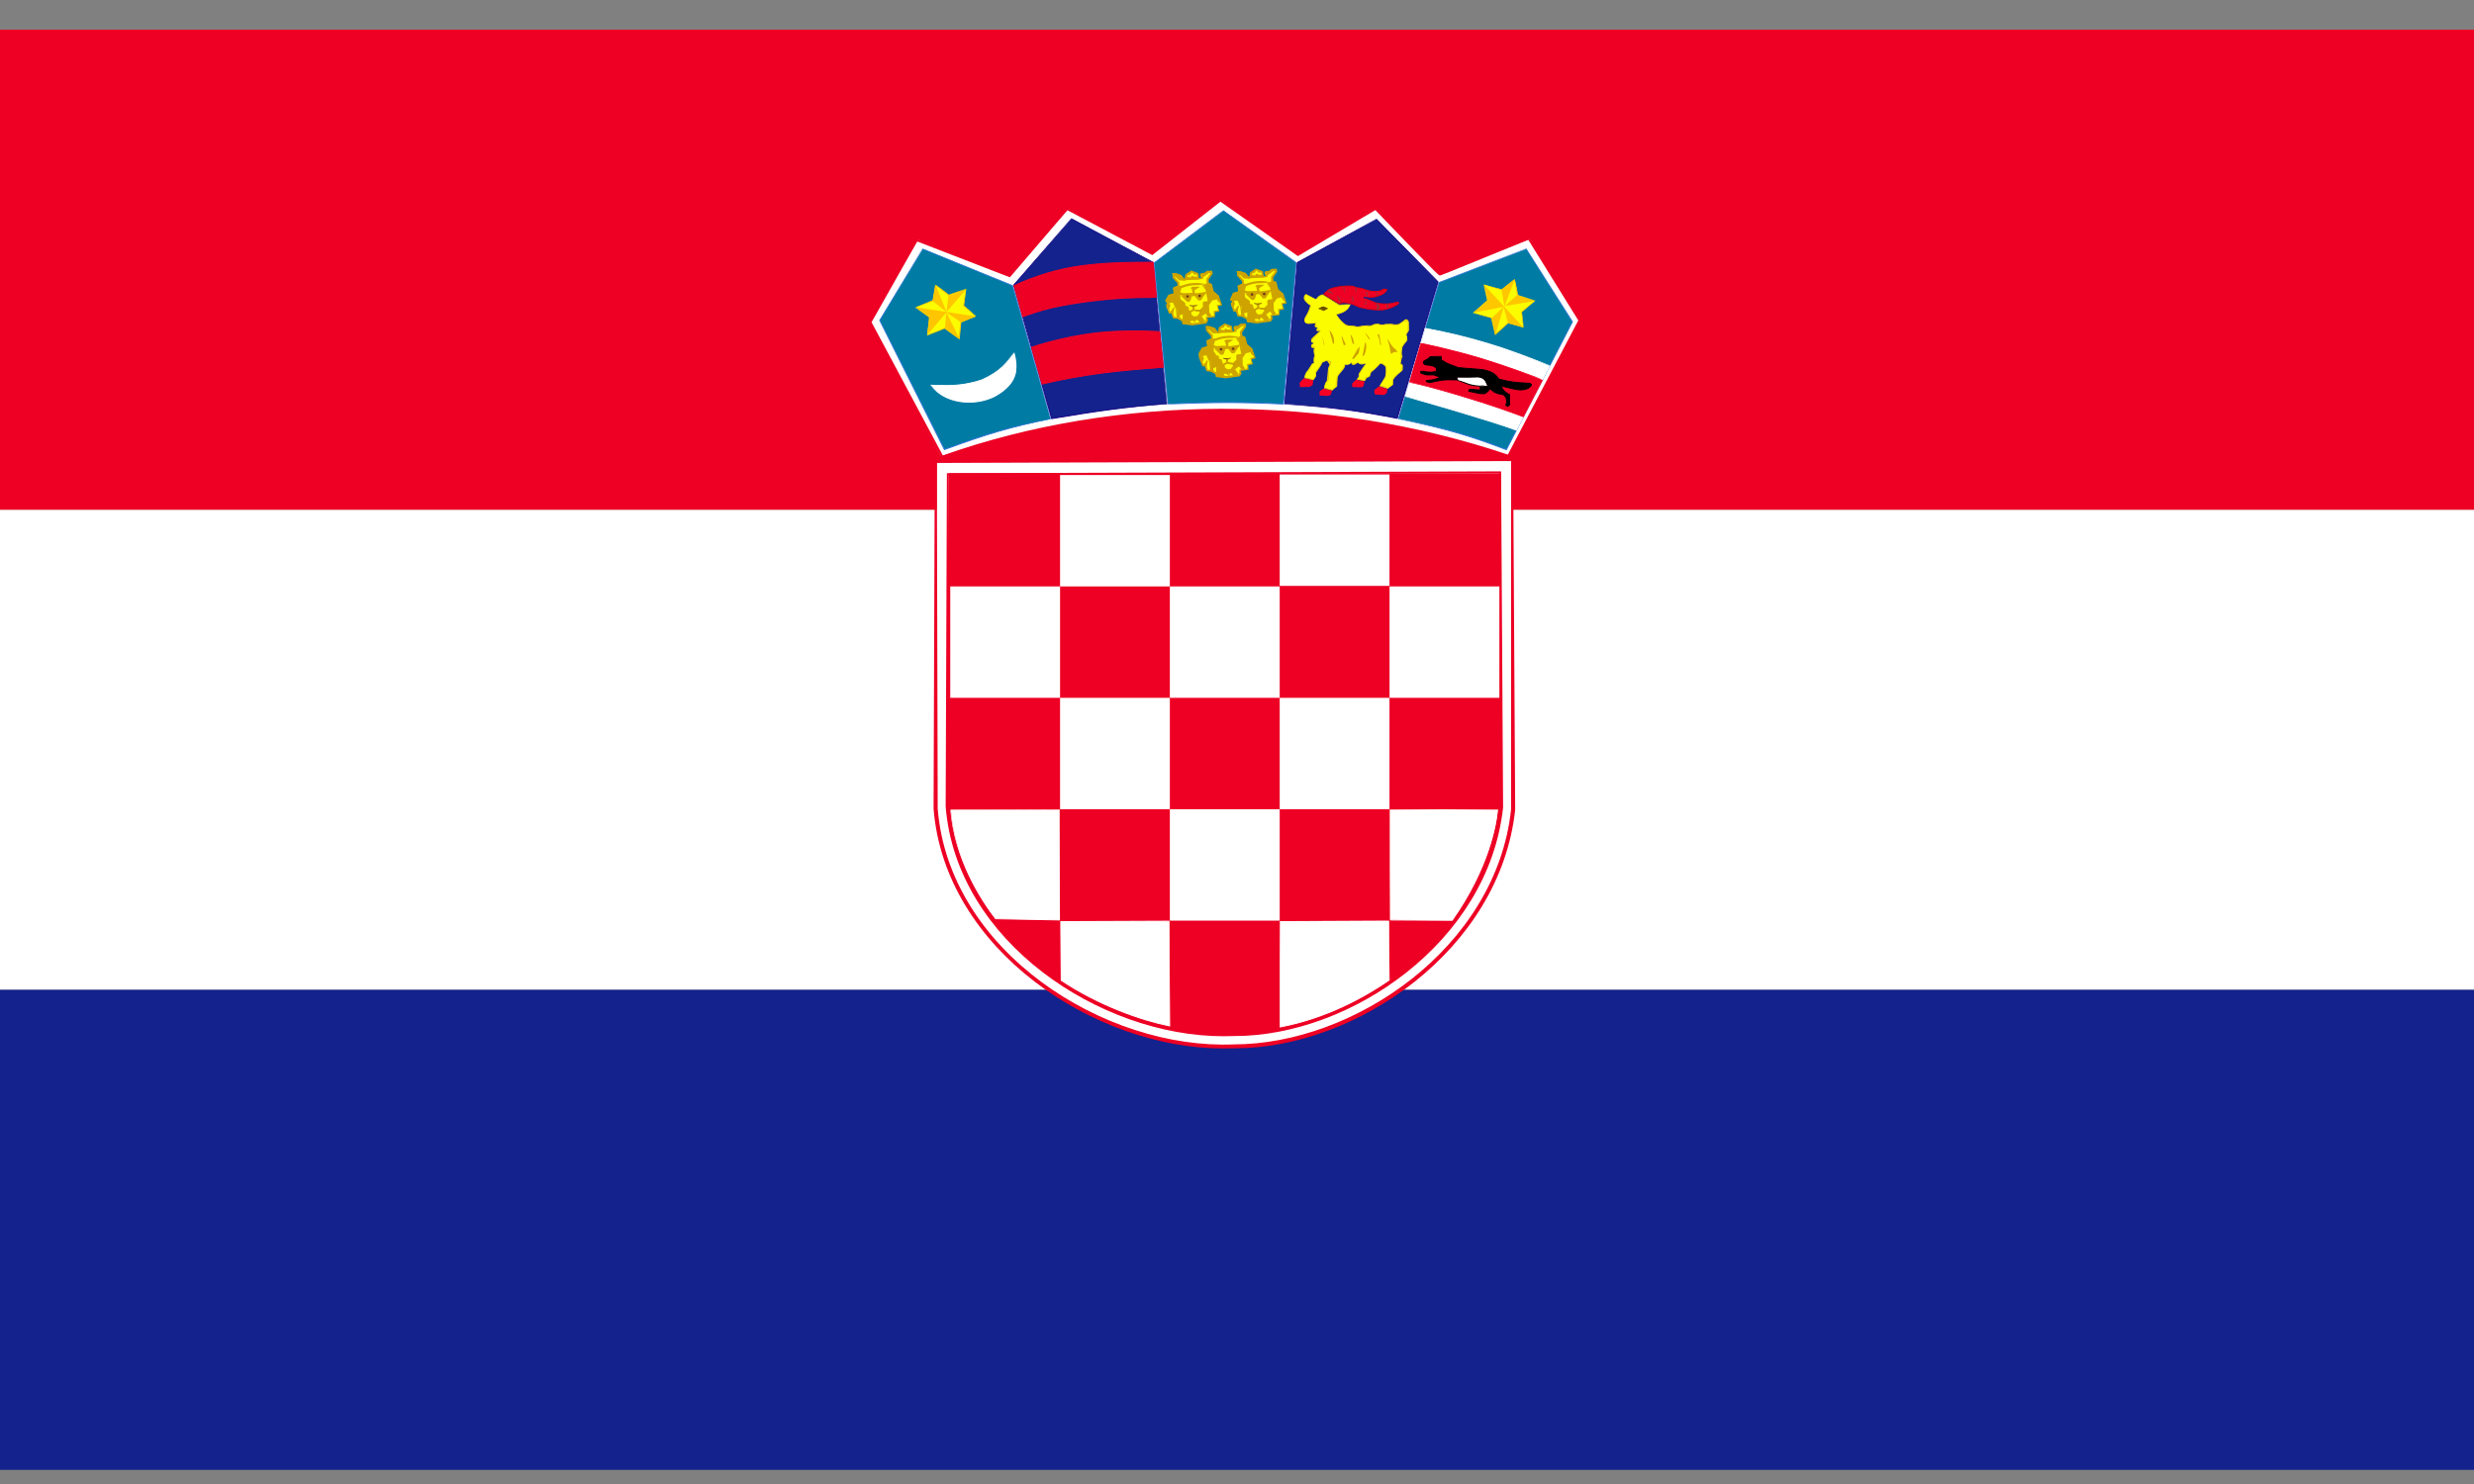 <?xml version="1.0" encoding="UTF-8"?> <svg xmlns="http://www.w3.org/2000/svg" xmlns:xlink="http://www.w3.org/1999/xlink" width="50px" height="30px" viewBox="0 0 50 30"><rect x="0" y="0" width="50" height="30" fill="#808080" stroke="none"/> <!-- Generator: Sketch 47.1 (45422) - http://www.bohemiancoding.com/sketch --> <title>Flags/flag-croatia</title> <desc>Created with Sketch.</desc> <defs></defs> <g id="Symbols" stroke="none" stroke-width="1" fill="none" fill-rule="evenodd"> <g id="Flags/flag-croatia"> <g id="Page-1"> <polygon id="Fill-1" fill="#FFFFFF" points="0 20.01 50 20.01 50 10.304 0 10.304"></polygon> <polygon id="Fill-2" fill="#13228C" points="0 29.714 50 29.714 50 20.01 0 20.01"></polygon> <polygon id="Fill-3" fill="#ED0024" points="0 10.304 50 10.304 50 0.6 0 0.6"></polygon> <g id="Group-301" transform="translate(17, 4)"> <path d="M2.017,5.225 C3.791,4.63 5.756,4.308 7.678,4.304 C9.6,4.3 11.558,4.583 13.495,5.239 L14.936,2.494 L13.923,0.828 C13.923,0.828 12.116,1.529 12.101,1.529 C12.086,1.529 10.826,0.22 10.826,0.22 L9.209,1.143 L7.691,0.046 L6.262,1.126 L4.594,0.216 L3.377,1.581 L1.554,0.844 L0.577,2.495 L2.017,5.225 Z" id="Fill-4" fill="#FFFFFF"></path> <path d="M1.537,0.881 L0.614,2.514 L2.055,5.208 C3.789,4.588 5.752,4.269 7.678,4.264 C9.71,4.264 11.646,4.576 13.474,5.19 L14.898,2.477 L13.887,0.848 C12.124,1.569 12.113,1.569 12.102,1.569 C12.076,1.569 12.068,1.569 10.795,0.247 L9.231,1.177 L7.665,0.077 L6.288,1.157 L4.573,0.25 L3.41,1.606 L1.537,0.881 Z M13.516,5.288 L13.481,5.276 C11.652,4.657 9.714,4.343 7.722,4.343 C5.761,4.348 3.808,4.665 2.032,5.263 L0.539,2.513 L1.517,0.825 L3.394,1.544 L4.562,0.19 L6.283,1.092 L7.664,0.015 L9.235,1.112 L10.805,0.186 C11.344,0.698 12.082,1.462 12.126,1.497 C12.139,1.476 13.419,0.981 13.907,0.791 L14.972,2.474 L13.516,5.288 Z" id="Fill-6" fill="#ED0024"></path> <path d="M11.258,4.464 L12.083,1.71 L13.85,1.033 L14.781,2.509 L13.444,5.09 C12.676,4.8 12.264,4.676 11.258,4.464" id="Fill-8" fill="#007BA4"></path> <path d="M13.841,1.037 L12.087,1.718 L11.268,4.467 C12.286,4.671 12.688,4.794 13.439,5.077 L14.772,2.504 L13.841,1.037 Z M13.449,5.102 L13.44,5.099 C12.685,4.814 12.284,4.69 11.255,4.473 L12.073,1.706 L13.846,1.023 L14.79,2.503 L13.449,5.102 Z" id="Fill-10" fill="#2F74D9"></path> <path d="M6.604,4.166 L6.325,1.313 L7.729,0.259 L9.197,1.31 L8.937,4.168 C8.129,4.128 7.551,4.129 6.604,4.166" id="Fill-12" fill="#007BA4"></path> <path d="M7.723,0.267 L6.331,1.321 L6.614,4.165 C7.536,4.11 8.125,4.118 8.928,4.158 L9.187,1.309 L7.723,0.267 Z M8.947,4.178 L8.936,4.178 C8.128,4.137 7.551,4.139 6.604,4.176 L6.314,1.314 L7.723,0.251 L9.204,1.303 L8.947,4.178 Z" id="Fill-14" fill="#2F74D9"></path> <path d="M2.087,5.088 L0.778,2.474 L1.653,1.03 L3.467,1.776 L4.233,4.473 C3.404,4.635 2.966,4.767 2.087,5.088" id="Fill-16" fill="#007BA4"></path> <path d="M1.648,1.04 L0.787,2.479 L2.092,5.075 C2.938,4.767 3.391,4.627 4.231,4.463 L3.457,1.778 L1.648,1.04 Z M2.082,5.101 L0.769,2.478 L1.644,1.026 L3.471,1.767 L4.244,4.47 C3.394,4.647 2.942,4.786 2.091,5.097 L2.082,5.101 Z" id="Fill-18" fill="#2F74D9"></path> <path d="M1.808,3.776 C2.21,3.812 2.491,3.792 2.838,3.682 C3.247,3.502 3.378,3.292 3.5,3.121 C3.597,3.452 3.56,3.763 3.097,4.016 C2.68,4.22 2.084,4.16 1.808,3.776" id="Fill-20" fill="#FFFFFF"></path> <path d="M2.584,4.14 C2.25,4.14 1.964,4.009 1.8,3.781 C1.927,3.78 2.037,3.784 2.139,3.784 C2.384,3.784 2.593,3.751 2.835,3.673 C3.215,3.506 3.35,3.317 3.468,3.149 C3.47,3.151 3.47,3.153 3.471,3.155 C3.354,3.341 3.208,3.529 2.842,3.69 C2.495,3.801 2.214,3.823 1.807,3.785 C2.069,4.108 2.662,4.218 3.093,4.008 C3.47,3.802 3.55,3.557 3.532,3.335 C3.572,3.553 3.496,3.808 3.102,4.023 C2.946,4.1 2.768,4.14 2.584,4.14" id="Fill-22" fill="#FFFFFF"></path> <path d="M8.112,1.756 L8.032,1.774 L8.036,1.909 L7.938,1.929 L7.871,2.048 L7.913,2.085 C7.915,2.089 7.879,2.173 7.881,2.173 C7.882,2.173 7.907,2.205 7.907,2.205 L7.932,2.278 L7.998,2.286 L8.015,2.372 L8.118,2.388 L8.214,2.451 L8.22,2.49 L8.329,2.493 L8.403,2.516 L8.664,2.488 L8.699,2.437 L8.701,2.368 L8.841,2.364 L8.854,2.254 L8.928,2.254 L8.918,2.13 L8.98,2.135 L8.965,2.076 L8.926,2.027 L8.918,1.952 L8.809,1.85 L8.785,1.718 C8.785,1.718 8.715,1.689 8.715,1.687 C8.715,1.686 8.71,1.599 8.71,1.599 L8.79,1.496 L8.782,1.455 L8.709,1.454 L8.654,1.496 C8.654,1.496 8.581,1.503 8.581,1.504 L8.581,1.535 C8.581,1.535 8.6,1.593 8.6,1.594 C8.6,1.596 8.516,1.594 8.516,1.594 L8.513,1.503 L8.394,1.448 C8.394,1.448 8.284,1.518 8.284,1.519 C8.284,1.521 8.278,1.602 8.278,1.602 L8.224,1.615 L8.17,1.539 L8.075,1.505 L8.022,1.503 L8.021,1.562 L8.121,1.684 L8.112,1.756 Z" id="Fill-24" fill="#FBFC00"></path> <path d="M8.33,2.471 L8.405,2.493 L8.661,2.465 L8.679,2.425 L8.677,2.367 L8.84,2.342 L8.83,2.251 L8.928,2.231 L8.894,2.132 L8.982,2.112 L8.907,2.041 L8.895,1.954 L8.792,1.867 L8.761,1.722 C8.691,1.703 8.691,1.703 8.691,1.687 L8.686,1.6 L8.77,1.482 L8.709,1.476 L8.67,1.513 C8.657,1.518 8.598,1.523 8.588,1.526 C8.624,1.589 8.624,1.59 8.624,1.594 L8.516,1.617 L8.489,1.503 L8.387,1.469 C8.389,1.477 8.317,1.524 8.302,1.535 C8.306,1.54 8.302,1.603 8.302,1.603 L8.301,1.619 L8.23,1.637 L8.15,1.552 L8.066,1.526 L8.045,1.562 L8.14,1.67 L8.135,1.759 L8.038,1.796 L8.06,1.909 L7.944,1.951 L7.892,2.059 C7.94,2.085 7.938,2.091 7.916,2.147 C7.895,2.15 7.897,2.153 7.926,2.192 L7.955,2.271 L8.001,2.264 L8.039,2.368 L8.121,2.365 L8.236,2.438 L8.244,2.487 L8.33,2.471 Z M8.401,2.539 L8.199,2.512 L8.19,2.454 L8.104,2.406 L8.011,2.395 L7.974,2.291 L7.929,2.301 L7.871,2.131 L7.913,2.085 L7.855,2.065 L7.917,1.918 L8.031,1.887 L8.008,1.775 L8.106,1.734 L8.097,1.681 L8.002,1.576 L7.998,1.502 L7.998,1.478 L8.076,1.482 L8.178,1.518 L8.244,1.602 L8.26,1.519 C8.26,1.507 8.26,1.507 8.38,1.429 L8.523,1.482 L8.541,1.593 L8.578,1.572 L8.558,1.541 C8.557,1.482 8.563,1.481 8.652,1.473 L8.694,1.436 L8.783,1.432 L8.803,1.432 L8.813,1.492 L8.73,1.612 L8.739,1.687 C8.738,1.673 8.795,1.698 8.795,1.698 L8.833,1.846 L8.935,1.935 L9.004,2.13 L8.916,2.153 L8.952,2.252 L8.854,2.276 L8.864,2.367 L8.702,2.39 L8.723,2.438 L8.684,2.5 L8.401,2.539 Z" id="Fill-26" fill="#CEA300"></path> <path d="M7.915,2.074 L8.029,2.068 L8.051,2.163 L8.09,2.195 L8.097,2.37 L8.132,2.384 L8.143,2.315 L8.231,2.309 L8.249,2.45 L8.226,2.468 L8.236,2.49 L8.341,2.487 C8.341,2.487 8.365,2.45 8.366,2.45 C8.369,2.45 8.426,2.443 8.426,2.446 C8.426,2.448 8.451,2.487 8.451,2.487 L8.467,2.434 C8.467,2.434 8.523,2.412 8.523,2.414 C8.523,2.416 8.569,2.482 8.569,2.482 L8.647,2.472 L8.598,2.43 L8.579,2.338 L8.687,2.284 L8.73,2.352 C8.73,2.352 8.77,2.354 8.769,2.352 C8.766,2.35 8.721,2.274 8.721,2.274 L8.721,2.115 L8.803,2.012 L8.918,2 L8.918,1.956 L8.803,1.859 L8.773,1.724 L8.708,1.693 L8.692,1.711 L8.621,1.717 L8.692,1.815 L8.692,1.879 L8.723,1.894 L8.717,2.07 C8.717,2.07 8.637,2.08 8.637,2.082 C8.637,2.084 8.631,2.179 8.631,2.179 L8.581,2.225 C8.581,2.225 8.553,2.316 8.551,2.316 C8.55,2.316 8.504,2.372 8.504,2.372 L8.416,2.374 C8.416,2.374 8.365,2.328 8.365,2.326 C8.365,2.324 8.356,2.259 8.356,2.259 C8.356,2.259 8.322,2.249 8.32,2.249 C8.318,2.249 8.3,2.175 8.3,2.175 L8.24,2.143 L8.236,2.1 L8.178,2.075 C8.178,2.075 8.171,2.036 8.17,2.034 C8.168,2.032 8.141,2.016 8.14,2.016 C8.137,2.016 8.137,1.906 8.137,1.906 L8.188,1.898 L8.159,1.864 L8.15,1.833 L8.15,1.801 L8.193,1.761 C8.193,1.761 8.115,1.751 8.115,1.753 C8.115,1.756 8.041,1.785 8.041,1.783 C8.042,1.783 8.038,1.912 8.038,1.912 L7.95,1.938 L7.879,2.043 L7.915,2.074 Z" id="Fill-28" fill="#CEA300"></path> <path d="M8.698,1.714 L8.623,1.74 L8.711,1.803 L8.74,2.058 L8.784,1.998 L8.915,1.978 L8.787,1.876 L8.749,1.728 L8.698,1.714 Z M8.651,2.101 C8.659,2.112 8.655,2.181 8.655,2.181 L8.598,2.241 C8.579,2.311 8.574,2.331 8.565,2.336 L8.676,2.264 L8.705,2.294 C8.703,2.291 8.702,2.289 8.7,2.286 L8.697,2.116 L8.72,2.084 C8.697,2.094 8.665,2.099 8.651,2.101 L8.651,2.101 Z M8.572,2.504 C8.499,2.423 8.499,2.422 8.499,2.414 L8.467,2.434 L8.469,2.446 L8.458,2.413 C8.513,2.391 8.518,2.391 8.523,2.391 C8.549,2.412 8.589,2.469 8.589,2.469 L8.643,2.449 L8.583,2.447 L8.555,2.343 L8.565,2.336 C8.561,2.339 8.557,2.339 8.551,2.339 L8.524,2.386 L8.417,2.396 C8.341,2.338 8.341,2.337 8.341,2.326 L8.332,2.262 C8.299,2.271 8.297,2.267 8.276,2.18 L8.217,2.158 L8.212,2.101 L8.158,2.092 L8.147,2.04 C8.113,2.039 8.113,2.039 8.113,1.907 L8.113,1.887 L8.184,1.876 L8.184,1.874 L8.233,1.915 L8.151,1.927 C8.161,1.939 8.161,2.001 8.163,2.012 L8.259,2.084 L8.264,2.142 L8.312,2.155 C8.324,2.17 8.337,2.229 8.341,2.239 C8.38,2.255 8.389,2.325 8.389,2.326 C8.389,2.323 8.433,2.358 8.433,2.358 L8.504,2.349 C8.537,2.294 8.538,2.294 8.551,2.294 C8.536,2.293 8.558,2.218 8.558,2.218 L8.614,2.163 L8.613,2.081 C8.613,2.06 8.613,2.06 8.714,2.048 L8.668,1.815 L8.601,1.731 L8.69,1.689 L8.784,1.703 L8.827,1.854 L8.942,1.946 L8.942,2 L8.806,2.034 L8.74,2.129 L8.745,2.273 C8.748,2.273 8.783,2.332 8.788,2.339 L8.729,2.375 L8.667,2.296 L8.59,2.358 L8.662,2.455 L8.572,2.504 Z M8.22,2.513 L8.204,2.476 L8.208,2.311 L8.145,2.337 L8.156,2.387 L8.152,2.416 L8.087,2.391 L8.065,2.196 L8.005,2.073 L7.906,2.097 L7.863,2.06 L7.93,1.926 L8.026,1.892 C8.015,1.884 8.017,1.795 8.017,1.785 C8.045,1.759 8.094,1.739 8.102,1.735 C8.13,1.73 8.196,1.739 8.196,1.739 L8.161,1.857 L8.126,1.833 L8.159,1.774 C8.145,1.779 8.124,1.776 8.117,1.776 C8.133,1.781 8.089,1.794 8.062,1.801 C8.065,1.814 8.064,1.846 8.062,1.913 L7.957,1.96 L7.899,2.055 L8.028,2.045 L8.075,2.158 L8.121,2.37 L8.119,2.311 L8.23,2.286 L8.273,2.447 L8.256,2.467 L8.365,2.452 L8.361,2.499 L8.22,2.513 Z" id="Fill-30" fill="#CEA300"></path> <path d="M8.36,2.251 L8.419,2.219 L8.416,2.157 L8.36,2.145 L8.34,2.125 L8.401,2.135 L8.479,2.129 L8.504,2.118 C8.494,2.144 8.485,2.141 8.482,2.141 C8.48,2.141 8.44,2.161 8.44,2.161 L8.442,2.221 C8.442,2.221 8.575,2.237 8.573,2.237 C8.571,2.237 8.573,2.261 8.569,2.261 C8.565,2.261 8.431,2.233 8.431,2.233 L8.348,2.281 L8.36,2.251 Z" id="Fill-32" fill="#6B3D19"></path> <path d="M8.323,2.308 L8.349,2.247 L8.412,2.209 L8.396,2.15 L8.427,2.156 L8.427,2.15 L8.48,2.131 L8.482,2.142 L8.445,2.171 L8.454,2.22 C8.586,2.227 8.586,2.227 8.585,2.238 C8.566,2.272 8.562,2.272 8.429,2.244 L8.323,2.308 Z" id="Fill-34" fill="#CEA300"></path> <path d="M8.695,1.881 L8.618,1.937 L8.568,2.018 L8.543,2.022 L8.467,1.928 L8.382,1.931 C8.382,1.931 8.335,2.04 8.335,2.042 C8.335,2.044 8.3,2.038 8.3,2.038 L8.211,1.946 C8.211,1.946 8.183,1.9 8.186,1.9 C8.19,1.9 8.411,1.903 8.411,1.903 L8.41,1.803 C8.41,1.803 8.376,1.794 8.358,1.783 C8.371,1.779 8.48,1.779 8.48,1.779 L8.434,1.809 L8.434,1.894 L8.629,1.896 L8.695,1.881 Z" id="Fill-36" fill="#CEA300"></path> <path d="M8.43,1.903 L8.186,1.923 L8.317,2.022 C8.323,2.007 8.335,1.979 8.359,1.922 L8.432,1.911 L8.43,1.903 Z M8.333,2.065 L8.296,2.061 L8.181,1.949 L8.165,1.889 L8.412,1.88 L8.388,1.809 L8.412,1.795 C8.403,1.799 8.393,1.801 8.385,1.802 C8.363,1.758 8.406,1.756 8.48,1.756 L8.557,1.756 L8.447,1.828 L8.457,1.894 L8.69,1.858 L8.575,2.031 L8.524,2.035 L8.448,1.942 L8.387,1.952 C8.394,1.96 8.361,2.039 8.358,2.048 L8.333,2.065 Z" id="Fill-38" fill="#CEA300"></path> <path d="M8.295,1.928 L8.314,1.928 C8.323,1.928 8.33,1.935 8.33,1.943 L8.33,1.961 C8.33,1.969 8.323,1.976 8.314,1.976 L8.295,1.976 C8.286,1.976 8.279,1.969 8.279,1.961 L8.279,1.943 C8.279,1.935 8.286,1.928 8.295,1.928" id="Fill-40" fill="#6B3D19"></path> <path d="M8.539,1.918 L8.559,1.918 C8.569,1.918 8.576,1.925 8.576,1.933 L8.576,1.952 C8.576,1.959 8.569,1.966 8.559,1.966 L8.539,1.966 C8.531,1.966 8.523,1.959 8.523,1.952 L8.523,1.933 C8.523,1.925 8.531,1.918 8.539,1.918" id="Fill-42" fill="#6B3D19"></path> <path d="M8.187,1.784 L8.162,1.769 L8.17,1.742 C8.244,1.714 8.303,1.692 8.401,1.683 C8.501,1.672 8.578,1.687 8.661,1.702 C8.57,1.731 8.498,1.719 8.406,1.728 C8.315,1.736 8.261,1.756 8.187,1.784" id="Fill-44" fill="#CEA300"></path> <polygon id="Fill-46" fill="#CEA300" points="8.208 1.608 8.141 1.608 8.047 1.515 8.1 1.521 8.163 1.547"></polygon> <polygon id="Fill-48" fill="#CEA300" points="8.254 1.631 8.141 1.631 7.983 1.485 8.172 1.526"></polygon> <polygon id="Fill-50" fill="#CEA300" points="8.609 1.572 8.76 1.465 8.71 1.459 8.654 1.506 8.588 1.517"></polygon> <path d="M8.521,1.592 L8.285,1.6 L8.287,1.576 L8.373,1.568 L8.384,1.536 C8.384,1.536 8.41,1.534 8.41,1.536 C8.41,1.538 8.429,1.566 8.429,1.566 L8.512,1.58 L8.521,1.592 Z" id="Fill-52" fill="#CEA300"></path> <polygon id="Fill-54" fill="#CEA300" points="8.258 1.624 8.263 1.574 8.372 1.546 8.324 1.576 8.401 1.573 8.39 1.546 8.517 1.558 8.541 1.592 8.521 1.615"></polygon> <polygon id="Fill-56" fill="#CEA300" points="8.508 1.509 8.426 1.511 8.421 1.469"></polygon> <polygon id="Fill-58" fill="#CEA300" points="8.371 1.471 8.365 1.512 8.285 1.525"></polygon> <polygon id="Fill-60" fill="#CEA300" points="7.92 2.233 7.96 2.137 7.925 2.072 7.887 2.169"></polygon> <polygon id="Fill-62" fill="#CEA300" points="8.001 2.284 8.051 2.171 7.957 2.263"></polygon> <polygon id="Fill-64" fill="#CEA300" points="8.013 2.316 7.945 2.282 8.029 2.163 7.974 2.278 8.001 2.285 7.979 2.276 8.034 2.155"></polygon> <path d="M6.807,1.796 L6.728,1.814 L6.732,1.949 L6.634,1.969 L6.567,2.088 L6.608,2.125 C6.611,2.129 6.576,2.212 6.577,2.212 C6.578,2.212 6.602,2.245 6.602,2.245 L6.628,2.318 L6.694,2.326 L6.711,2.413 L6.814,2.428 L6.91,2.491 L6.916,2.531 L7.024,2.533 L7.099,2.556 L7.36,2.528 L7.394,2.477 L7.396,2.408 L7.538,2.404 L7.55,2.294 L7.623,2.294 L7.614,2.17 L7.677,2.175 L7.661,2.115 L7.622,2.067 L7.614,1.992 L7.505,1.89 L7.48,1.758 C7.48,1.758 7.411,1.728 7.411,1.727 C7.411,1.725 7.406,1.638 7.406,1.638 L7.485,1.535 L7.478,1.495 L7.405,1.493 L7.35,1.535 C7.35,1.535 7.277,1.543 7.277,1.544 L7.277,1.575 C7.277,1.575 7.295,1.633 7.295,1.634 C7.295,1.635 7.212,1.634 7.212,1.634 L7.208,1.543 L7.09,1.488 C7.09,1.488 6.979,1.558 6.979,1.56 C6.979,1.561 6.973,1.641 6.973,1.641 L6.92,1.655 L6.866,1.579 L6.77,1.545 L6.718,1.543 L6.717,1.601 L6.817,1.724 L6.807,1.796 Z" id="Fill-66" fill="#FBFC00"></path> <path d="M7.025,2.51 L7.101,2.533 L7.357,2.505 L7.374,2.464 L7.372,2.407 L7.536,2.381 L7.526,2.291 L7.623,2.271 L7.59,2.171 L7.679,2.152 L7.603,2.081 L7.59,1.994 L7.488,1.906 L7.457,1.761 C7.386,1.743 7.386,1.743 7.386,1.727 L7.382,1.639 L7.466,1.522 L7.404,1.516 L7.365,1.553 C7.353,1.558 7.292,1.564 7.283,1.566 C7.32,1.629 7.32,1.629 7.32,1.634 L7.211,1.656 L7.184,1.543 L7.083,1.51 C7.085,1.517 7.014,1.563 6.998,1.575 C7.002,1.58 6.998,1.643 6.998,1.643 L6.997,1.658 L6.926,1.677 L6.845,1.592 L6.761,1.567 L6.741,1.602 L6.836,1.711 L6.831,1.798 L6.734,1.836 L6.756,1.948 L6.639,1.991 L6.588,2.099 C6.636,2.125 6.634,2.13 6.609,2.196 C6.591,2.19 6.592,2.192 6.622,2.231 L6.651,2.311 L6.697,2.304 L6.734,2.408 L6.818,2.405 L6.932,2.478 L6.939,2.527 L7.025,2.51 Z M7.097,2.579 L6.894,2.552 L6.886,2.494 L6.8,2.446 L6.707,2.435 L6.67,2.33 L6.625,2.341 L6.564,2.18 C6.572,2.16 6.583,2.131 6.585,2.123 L6.545,2.077 L6.613,1.958 L6.727,1.927 L6.704,1.815 L6.801,1.774 L6.792,1.721 L6.697,1.615 L6.694,1.542 L6.694,1.519 L6.772,1.522 L6.874,1.557 L6.94,1.643 L6.955,1.558 C6.955,1.546 6.955,1.546 7.076,1.468 L7.219,1.522 L7.236,1.633 L7.273,1.612 L7.254,1.581 C7.253,1.522 7.253,1.522 7.348,1.513 L7.389,1.476 L7.479,1.472 L7.498,1.472 L7.509,1.532 L7.425,1.652 L7.434,1.726 C7.434,1.714 7.49,1.737 7.49,1.737 L7.529,1.886 L7.631,1.975 L7.7,2.169 L7.612,2.193 L7.647,2.292 L7.55,2.316 L7.561,2.406 L7.397,2.43 L7.419,2.477 L7.38,2.54 L7.097,2.579 Z" id="Fill-68" fill="#CEA300"></path> <path d="M6.611,2.113 L6.724,2.107 L6.747,2.203 L6.785,2.235 L6.792,2.41 L6.828,2.424 L6.839,2.354 L6.927,2.348 L6.945,2.49 L6.922,2.507 L6.932,2.529 L7.036,2.527 C7.036,2.527 7.061,2.49 7.063,2.49 C7.064,2.49 7.122,2.484 7.122,2.485 C7.122,2.487 7.146,2.527 7.146,2.527 L7.163,2.474 C7.163,2.474 7.218,2.452 7.218,2.454 C7.218,2.455 7.264,2.522 7.264,2.522 L7.342,2.511 L7.294,2.469 L7.276,2.378 L7.383,2.325 L7.426,2.392 C7.426,2.392 7.466,2.394 7.464,2.392 C7.462,2.39 7.417,2.314 7.417,2.314 L7.417,2.155 L7.499,2.052 L7.613,2.04 L7.613,1.996 L7.499,1.899 L7.468,1.763 L7.404,1.733 L7.388,1.751 L7.317,1.757 L7.388,1.855 L7.388,1.918 L7.418,1.935 L7.413,2.109 C7.413,2.109 7.333,2.119 7.333,2.122 C7.333,2.123 7.327,2.219 7.327,2.219 L7.277,2.265 C7.277,2.265 7.249,2.357 7.246,2.357 C7.245,2.357 7.2,2.412 7.2,2.412 L7.112,2.414 C7.112,2.414 7.061,2.368 7.061,2.366 C7.061,2.364 7.051,2.299 7.051,2.299 C7.051,2.299 7.018,2.289 7.015,2.289 C7.013,2.289 6.995,2.215 6.995,2.215 L6.936,2.183 L6.932,2.139 L6.873,2.115 C6.873,2.115 6.867,2.076 6.865,2.074 C6.863,2.072 6.836,2.055 6.835,2.055 C6.833,2.055 6.833,1.946 6.833,1.946 L6.884,1.938 L6.855,1.904 L6.846,1.873 L6.846,1.841 L6.889,1.801 C6.889,1.801 6.811,1.791 6.811,1.793 C6.811,1.795 6.736,1.825 6.736,1.823 C6.737,1.823 6.734,1.953 6.734,1.953 L6.646,1.978 L6.574,2.083 L6.611,2.113 Z" id="Fill-70" fill="#CEA300"></path> <path d="M7.393,1.754 L7.319,1.779 L7.407,1.842 L7.435,2.098 L7.48,2.038 L7.61,2.017 L7.482,1.915 L7.445,1.768 L7.393,1.754 Z M7.268,2.544 C7.195,2.463 7.195,2.463 7.195,2.454 L7.163,2.474 L7.165,2.486 L7.154,2.453 C7.209,2.431 7.213,2.431 7.219,2.431 L7.284,2.509 L7.338,2.489 L7.278,2.486 L7.252,2.383 L7.371,2.304 L7.4,2.333 C7.399,2.331 7.397,2.328 7.396,2.326 L7.393,2.155 L7.416,2.123 C7.393,2.133 7.362,2.138 7.347,2.141 C7.355,2.152 7.351,2.221 7.351,2.221 L7.294,2.281 C7.267,2.379 7.267,2.379 7.247,2.379 L7.219,2.426 L7.112,2.437 C7.037,2.378 7.037,2.377 7.037,2.366 L7.028,2.302 C6.993,2.31 6.992,2.305 6.972,2.22 L6.913,2.197 L6.908,2.141 L6.853,2.132 L6.843,2.081 C6.809,2.078 6.809,2.078 6.809,1.946 L6.809,1.927 L6.88,1.916 L6.879,1.914 L6.928,1.954 L6.847,1.967 C6.857,1.979 6.857,2.041 6.859,2.051 L6.954,2.123 L6.96,2.181 L7.007,2.195 C7.019,2.21 7.033,2.268 7.037,2.279 C7.075,2.296 7.085,2.364 7.085,2.366 C7.084,2.361 7.128,2.398 7.128,2.398 L7.2,2.389 C7.233,2.335 7.234,2.333 7.246,2.333 C7.231,2.333 7.254,2.258 7.254,2.258 L7.31,2.203 L7.309,2.12 C7.309,2.099 7.315,2.099 7.41,2.087 L7.363,1.855 L7.297,1.77 L7.385,1.729 L7.479,1.742 L7.522,1.894 L7.637,1.986 L7.637,2.04 L7.501,2.074 L7.435,2.169 L7.441,2.313 C7.443,2.313 7.478,2.372 7.484,2.378 L7.482,2.378 L7.424,2.415 L7.362,2.336 L7.287,2.398 L7.358,2.494 L7.268,2.544 Z M6.915,2.552 L6.9,2.516 L6.903,2.351 L6.84,2.377 L6.852,2.427 L6.847,2.456 L6.783,2.431 L6.761,2.235 L6.701,2.112 L6.602,2.137 L6.559,2.101 L6.625,1.966 L6.721,1.933 C6.711,1.924 6.713,1.836 6.712,1.825 C6.74,1.799 6.789,1.779 6.797,1.774 C6.824,1.771 6.892,1.778 6.892,1.778 L6.856,1.897 L6.822,1.873 L6.855,1.814 C6.839,1.818 6.818,1.815 6.812,1.815 C6.828,1.82 6.785,1.833 6.757,1.841 C6.76,1.854 6.76,1.886 6.758,1.953 L6.653,2 L6.595,2.096 L6.724,2.085 L6.771,2.198 L6.816,2.409 L6.815,2.351 L6.925,2.326 L6.968,2.487 L6.951,2.506 L7.061,2.492 L7.057,2.539 L6.915,2.552 Z" id="Fill-72" fill="#CEA300"></path> <path d="M7.056,2.291 L7.114,2.258 L7.112,2.197 L7.056,2.185 L7.035,2.165 L7.096,2.175 L7.174,2.169 L7.2,2.157 C7.19,2.183 7.18,2.182 7.178,2.182 C7.176,2.182 7.135,2.201 7.135,2.201 L7.138,2.261 C7.138,2.261 7.271,2.277 7.268,2.277 C7.267,2.277 7.268,2.301 7.264,2.301 C7.261,2.301 7.127,2.273 7.127,2.273 L7.043,2.32 L7.056,2.291 Z" id="Fill-74" fill="#6B3D19"></path> <path d="M7.019,2.348 L7.045,2.286 L7.108,2.249 L7.091,2.19 L7.123,2.196 L7.123,2.19 L7.176,2.171 L7.178,2.182 L7.141,2.211 L7.149,2.26 C7.282,2.267 7.282,2.267 7.28,2.277 C7.263,2.312 7.261,2.312 7.124,2.283 L7.019,2.348 Z" id="Fill-76" fill="#CEA300"></path> <path d="M7.391,1.921 L7.314,1.976 L7.264,2.058 L7.238,2.062 L7.163,1.968 L7.078,1.97 C7.078,1.97 7.031,2.08 7.031,2.081 C7.031,2.084 6.996,2.077 6.996,2.077 L6.906,1.986 C6.906,1.986 6.878,1.94 6.882,1.94 C6.886,1.94 7.107,1.943 7.107,1.943 L7.106,1.843 C7.106,1.843 7.071,1.833 7.054,1.823 C7.066,1.819 7.176,1.819 7.176,1.819 L7.129,1.849 L7.129,1.934 L7.325,1.936 L7.391,1.921 Z" id="Fill-78" fill="#CEA300"></path> <path d="M7.126,1.943 L6.882,1.963 L7.013,2.061 C7.019,2.047 7.031,2.018 7.055,1.961 L7.128,1.951 L7.126,1.943 Z M7.028,2.105 L6.991,2.1 L6.876,1.989 L6.86,1.929 L7.107,1.92 L7.084,1.849 L7.106,1.836 C7.097,1.839 7.089,1.841 7.081,1.842 C7.058,1.798 7.101,1.796 7.176,1.796 L7.254,1.796 L7.142,1.868 L7.153,1.934 L7.385,1.898 L7.271,2.072 L7.219,2.075 L7.144,1.982 L7.083,1.992 C7.091,1.999 7.056,2.08 7.053,2.088 L7.028,2.105 Z" id="Fill-80" fill="#CEA300"></path> <path d="M6.991,1.968 L7.009,1.968 C7.019,1.968 7.026,1.975 7.026,1.983 L7.026,2.001 C7.026,2.009 7.019,2.016 7.009,2.016 L6.991,2.016 C6.981,2.016 6.975,2.009 6.975,2.001 L6.975,1.983 C6.975,1.975 6.981,1.968 6.991,1.968" id="Fill-82" fill="#6B3D19"></path> <path d="M7.235,1.958 L7.255,1.958 C7.264,1.958 7.271,1.965 7.271,1.973 L7.271,1.991 C7.271,1.999 7.264,2.006 7.255,2.006 L7.235,2.006 C7.227,2.006 7.219,1.999 7.219,1.991 L7.219,1.973 C7.219,1.965 7.227,1.958 7.235,1.958" id="Fill-84" fill="#6B3D19"></path> <path d="M6.889,1.822 L6.859,1.809 L6.871,1.779 C6.941,1.753 7.001,1.731 7.097,1.723 C7.195,1.713 7.269,1.726 7.354,1.74 C7.263,1.771 7.192,1.759 7.101,1.768 C7.013,1.775 6.958,1.796 6.889,1.822" id="Fill-86" fill="#CEA300"></path> <polygon id="Fill-88" fill="#CEA300" points="6.904 1.648 6.836 1.648 6.742 1.554 6.795 1.56 6.858 1.586"></polygon> <polygon id="Fill-90" fill="#CEA300" points="6.95 1.671 6.836 1.671 6.679 1.524 6.868 1.565"></polygon> <polygon id="Fill-92" fill="#CEA300" points="7.305 1.612 7.456 1.505 7.406 1.499 7.35 1.547 7.284 1.556"></polygon> <path d="M7.216,1.631 L6.981,1.64 L6.982,1.616 L7.069,1.608 L7.08,1.576 C7.08,1.576 7.106,1.574 7.106,1.576 C7.106,1.578 7.125,1.606 7.125,1.606 L7.208,1.62 L7.216,1.631 Z" id="Fill-94" fill="#CEA300"></path> <polygon id="Fill-96" fill="#CEA300" points="6.954 1.663 6.959 1.614 7.068 1.585 7.021 1.616 7.096 1.613 7.086 1.585 7.212 1.598 7.236 1.631 7.217 1.654"></polygon> <polygon id="Fill-98" fill="#CEA300" points="7.205 1.548 7.122 1.55 7.117 1.509"></polygon> <polygon id="Fill-100" fill="#CEA300" points="7.066 1.511 7.06 1.552 6.98 1.564"></polygon> <polygon id="Fill-102" fill="#CEA300" points="6.615 2.272 6.656 2.177 6.62 2.112 6.583 2.209"></polygon> <polygon id="Fill-104" fill="#CEA300" points="6.697 2.325 6.747 2.211 6.653 2.303"></polygon> <polygon id="Fill-106" fill="#CEA300" points="6.709 2.356 6.641 2.322 6.724 2.203 6.67 2.318 6.696 2.325 6.674 2.316 6.73 2.195"></polygon> <path d="M8.958,4.164 L9.219,1.303 L10.824,0.432 L12.065,1.701 L11.238,4.457 C10.437,4.303 9.98,4.236 8.958,4.164" id="Fill-108" fill="#13228C"></path> <path d="M10.816,0.439 L9.225,1.312 L8.969,4.165 C9.973,4.226 10.438,4.293 11.23,4.446 L12.054,1.698 L10.816,0.439 Z M11.245,4.469 L11.236,4.466 C10.438,4.313 9.975,4.246 8.957,4.174 L9.209,1.303 L10.819,0.423 L12.072,1.694 L11.245,4.469 Z" id="Fill-110" fill="#150084"></path> <path d="M7.484,2.865 L7.405,2.882 L7.408,3.018 L7.311,3.038 L7.243,3.157 L7.285,3.194 C7.287,3.198 7.251,3.281 7.253,3.281 C7.255,3.281 7.279,3.313 7.279,3.313 L7.305,3.387 L7.37,3.395 L7.386,3.481 L7.49,3.496 L7.586,3.56 L7.592,3.6 L7.701,3.602 L7.775,3.625 L8.035,3.596 L8.071,3.546 L8.073,3.476 L8.213,3.473 L8.225,3.362 L8.3,3.362 L8.29,3.239 L8.352,3.244 L8.337,3.184 L8.299,3.136 L8.29,3.06 L8.181,2.959 L8.157,2.827 C8.157,2.827 8.087,2.797 8.087,2.795 C8.087,2.794 8.083,2.707 8.083,2.707 L8.162,2.604 L8.153,2.563 L8.081,2.562 L8.027,2.604 C8.027,2.604 7.953,2.612 7.953,2.613 L7.953,2.644 C7.953,2.644 7.972,2.702 7.972,2.703 C7.972,2.704 7.889,2.703 7.889,2.703 L7.885,2.612 L7.767,2.556 C7.767,2.556 7.656,2.627 7.656,2.628 C7.656,2.63 7.65,2.71 7.65,2.71 L7.596,2.724 L7.542,2.648 L7.446,2.614 L7.395,2.612 L7.393,2.67 L7.493,2.793 L7.484,2.865 Z" id="Fill-112" fill="#FBFC00"></path> <path d="M7.702,3.579 L7.778,3.602 L8.032,3.574 L8.051,3.533 L8.049,3.475 L8.212,3.45 L8.202,3.36 L8.3,3.339 L8.267,3.24 L8.354,3.221 L8.28,3.15 L8.267,3.062 L8.164,2.975 L8.133,2.83 C8.063,2.812 8.063,2.812 8.063,2.795 L8.058,2.708 L8.142,2.591 L8.081,2.585 L8.042,2.622 C8.029,2.627 7.968,2.633 7.96,2.635 C7.996,2.698 7.996,2.698 7.996,2.703 L7.888,2.725 L7.861,2.612 L7.76,2.578 C7.761,2.586 7.69,2.632 7.674,2.644 C7.679,2.648 7.674,2.712 7.674,2.712 L7.673,2.727 L7.603,2.746 L7.522,2.66 L7.437,2.636 L7.417,2.671 L7.513,2.778 L7.508,2.867 L7.411,2.904 L7.432,3.017 L7.315,3.059 L7.264,3.167 C7.313,3.194 7.311,3.199 7.289,3.255 C7.267,3.259 7.268,3.261 7.299,3.3 L7.328,3.379 L7.373,3.372 L7.41,3.476 L7.493,3.474 L7.608,3.547 L7.615,3.596 L7.702,3.579 Z M7.773,3.648 L7.571,3.621 L7.562,3.563 L7.476,3.515 L7.382,3.503 L7.346,3.399 L7.301,3.409 L7.23,3.227 L7.222,3.146 L7.289,3.027 L7.404,2.996 L7.38,2.883 L7.478,2.843 L7.469,2.79 L7.374,2.684 L7.37,2.611 L7.371,2.587 L7.447,2.591 L7.551,2.626 L7.617,2.712 L7.632,2.627 C7.632,2.615 7.632,2.615 7.752,2.537 L7.896,2.591 L7.912,2.702 L7.95,2.681 L7.93,2.65 C7.929,2.591 7.929,2.591 8.024,2.582 L8.066,2.545 L8.154,2.54 L8.173,2.541 L8.185,2.6 L8.102,2.721 L8.111,2.795 C8.111,2.782 8.167,2.806 8.167,2.806 L8.205,2.955 L8.308,3.044 L8.376,3.239 L8.289,3.262 L8.324,3.361 L8.226,3.385 L8.236,3.475 L8.074,3.499 L8.095,3.546 L8.055,3.608 L7.773,3.648 Z" id="Fill-114" fill="#CEA300"></path> <path d="M7.287,3.182 L7.401,3.176 L7.424,3.272 L7.462,3.304 L7.468,3.478 L7.505,3.493 L7.515,3.423 L7.603,3.417 L7.621,3.558 L7.599,3.576 L7.608,3.598 L7.713,3.596 C7.713,3.596 7.736,3.558 7.739,3.558 C7.741,3.558 7.799,3.553 7.799,3.554 C7.799,3.556 7.822,3.596 7.822,3.596 L7.84,3.542 C7.84,3.542 7.895,3.521 7.895,3.522 C7.895,3.524 7.941,3.59 7.941,3.59 L8.019,3.58 L7.971,3.538 L7.951,3.447 L8.059,3.393 L8.102,3.461 C8.102,3.461 8.143,3.463 8.141,3.461 C8.139,3.459 8.093,3.383 8.093,3.383 L8.093,3.224 L8.174,3.121 L8.289,3.109 L8.289,3.065 L8.174,2.967 L8.145,2.832 L8.08,2.802 L8.063,2.82 L7.992,2.826 L8.063,2.924 L8.063,2.987 L8.095,3.004 L8.09,3.178 C8.09,3.178 8.009,3.188 8.009,3.19 C8.009,3.192 8.003,3.287 8.003,3.287 L7.953,3.334 C7.953,3.334 7.925,3.425 7.923,3.425 C7.921,3.425 7.877,3.481 7.877,3.481 L7.789,3.483 C7.789,3.483 7.736,3.437 7.736,3.435 C7.736,3.433 7.728,3.367 7.728,3.367 C7.728,3.367 7.694,3.358 7.692,3.358 C7.69,3.358 7.672,3.284 7.672,3.284 L7.612,3.252 L7.608,3.208 L7.55,3.184 C7.55,3.184 7.543,3.145 7.541,3.142 C7.539,3.141 7.513,3.124 7.511,3.124 C7.509,3.124 7.509,3.015 7.509,3.015 L7.561,3.007 L7.531,2.972 L7.522,2.941 L7.522,2.91 L7.565,2.87 C7.565,2.87 7.487,2.86 7.487,2.862 C7.487,2.864 7.412,2.893 7.412,2.892 C7.414,2.892 7.411,3.021 7.411,3.021 L7.322,3.047 L7.251,3.152 L7.287,3.182 Z" id="Fill-116" fill="#CEA300"></path> <path d="M8.069,2.822 L7.994,2.849 L8.083,2.911 L8.112,3.166 L8.155,3.107 L8.286,3.086 L8.158,2.984 L8.122,2.836 L8.069,2.822 Z M7.944,3.612 C7.871,3.531 7.871,3.531 7.871,3.522 L7.845,3.603 L7.775,3.554 L7.741,3.559 L7.796,3.531 L7.799,3.556 L7.843,3.585 L7.846,3.575 L7.831,3.521 C7.887,3.5 7.89,3.5 7.895,3.5 C7.921,3.521 7.961,3.577 7.961,3.577 L8.015,3.558 L7.955,3.555 L7.928,3.452 L8.048,3.373 L8.077,3.402 C8.075,3.399 8.074,3.397 8.072,3.394 L8.069,3.224 L8.092,3.193 C8.069,3.203 8.037,3.208 8.023,3.21 C8.032,3.221 8.028,3.289 8.028,3.289 L7.97,3.35 C7.944,3.448 7.944,3.448 7.923,3.448 C7.932,3.449 7.896,3.494 7.896,3.494 L7.789,3.506 C7.712,3.447 7.712,3.447 7.712,3.435 L7.704,3.37 C7.672,3.38 7.669,3.375 7.649,3.289 L7.589,3.266 L7.584,3.209 L7.531,3.201 L7.519,3.151 C7.486,3.148 7.486,3.148 7.486,3.015 L7.486,2.995 L7.557,2.985 L7.556,2.983 L7.605,3.023 L7.522,3.036 C7.534,3.048 7.534,3.113 7.534,3.122 C7.563,3.131 7.565,3.134 7.574,3.181 L7.631,3.193 L7.636,3.25 L7.684,3.264 C7.696,3.279 7.709,3.338 7.714,3.348 C7.752,3.365 7.76,3.433 7.76,3.435 C7.761,3.429 7.805,3.466 7.805,3.466 L7.876,3.458 C7.908,3.403 7.909,3.402 7.922,3.402 C7.908,3.401 7.93,3.327 7.93,3.327 L7.987,3.271 L7.985,3.189 C7.985,3.168 7.985,3.168 8.086,3.156 L8.039,2.924 L7.972,2.839 L8.061,2.798 L8.156,2.812 L8.198,2.963 L8.312,3.055 L8.312,3.109 L8.177,3.143 L8.112,3.238 L8.117,3.382 C8.12,3.382 8.155,3.44 8.16,3.448 L8.101,3.484 L8.039,3.404 L7.962,3.467 L8.035,3.563 L7.944,3.612 Z M7.592,3.621 L7.577,3.585 L7.58,3.42 L7.517,3.446 L7.528,3.496 L7.524,3.525 L7.459,3.5 L7.437,3.304 L7.378,3.181 L7.279,3.205 L7.236,3.17 L7.302,3.035 L7.398,3.001 C7.387,2.993 7.389,2.908 7.388,2.896 C7.414,2.868 7.466,2.848 7.474,2.843 C7.5,2.839 7.568,2.848 7.568,2.848 L7.533,2.966 L7.498,2.941 L7.532,2.882 C7.515,2.887 7.494,2.885 7.489,2.884 C7.505,2.89 7.462,2.903 7.434,2.909 C7.437,2.924 7.437,2.957 7.435,3.021 L7.329,3.068 L7.272,3.164 L7.4,3.153 L7.447,3.267 L7.491,3.478 L7.491,3.42 L7.602,3.394 L7.645,3.556 L7.628,3.575 L7.737,3.561 L7.734,3.607 L7.592,3.621 Z" id="Fill-118" fill="#CEA300"></path> <path d="M7.733,3.359 L7.791,3.327 L7.789,3.266 L7.733,3.254 L7.711,3.234 L7.773,3.244 L7.85,3.238 L7.877,3.226 C7.865,3.252 7.857,3.25 7.855,3.25 C7.852,3.25 7.812,3.27 7.812,3.27 L7.814,3.329 C7.814,3.329 7.947,3.345 7.945,3.345 C7.943,3.345 7.945,3.37 7.941,3.37 C7.936,3.37 7.803,3.341 7.803,3.341 L7.72,3.389 L7.733,3.359 Z" id="Fill-120" fill="#6B3D19"></path> <path d="M7.695,3.417 L7.721,3.355 L7.784,3.318 L7.768,3.258 L7.799,3.265 L7.799,3.258 L7.852,3.24 L7.854,3.25 L7.817,3.279 L7.826,3.329 C7.958,3.335 7.958,3.335 7.957,3.346 C7.939,3.381 7.933,3.38 7.801,3.352 L7.695,3.417 Z" id="Fill-122" fill="#CEA300"></path> <path d="M8.067,2.989 L7.991,3.045 L7.941,3.127 L7.915,3.131 L7.839,3.037 L7.754,3.039 C7.754,3.039 7.707,3.148 7.707,3.15 C7.707,3.153 7.672,3.146 7.672,3.146 L7.582,3.055 C7.582,3.055 7.554,3.009 7.559,3.009 C7.563,3.009 7.784,3.011 7.784,3.011 L7.782,2.911 C7.782,2.911 7.748,2.902 7.731,2.892 C7.743,2.887 7.853,2.887 7.853,2.887 L7.806,2.918 L7.806,3.003 L8.001,3.005 L8.067,2.989 Z" id="Fill-124" fill="#CEA300"></path> <path d="M7.802,3.011 L7.558,3.032 L7.689,3.131 C7.695,3.116 7.707,3.087 7.731,3.031 L7.804,3.019 L7.802,3.011 Z M7.705,3.174 L7.668,3.169 L7.552,3.058 L7.537,2.998 L7.784,2.988 L7.76,2.918 L7.784,2.905 C7.774,2.908 7.765,2.91 7.757,2.911 C7.734,2.867 7.777,2.865 7.852,2.865 L7.93,2.865 L7.82,2.936 L7.83,3.003 L8.062,2.967 L7.948,3.14 L7.896,3.144 L7.82,3.05 L7.759,3.061 C7.767,3.068 7.733,3.148 7.73,3.157 L7.705,3.174 Z" id="Fill-126" fill="#CEA300"></path> <path d="M7.668,3.037 L7.686,3.037 C7.695,3.037 7.703,3.044 7.703,3.052 L7.703,3.07 C7.703,3.078 7.695,3.085 7.686,3.085 L7.668,3.085 C7.658,3.085 7.651,3.078 7.651,3.07 L7.651,3.052 C7.651,3.044 7.658,3.037 7.668,3.037" id="Fill-128" fill="#6B3D19"></path> <path d="M7.912,3.027 L7.931,3.027 C7.94,3.027 7.948,3.034 7.948,3.042 L7.948,3.06 C7.948,3.068 7.94,3.075 7.931,3.075 L7.912,3.075 C7.902,3.075 7.896,3.068 7.896,3.06 L7.896,3.042 C7.896,3.034 7.902,3.027 7.912,3.027" id="Fill-130" fill="#6B3D19"></path> <path d="M7.56,2.893 L7.535,2.878 L7.542,2.851 C7.616,2.823 7.675,2.8 7.773,2.792 C7.872,2.78 7.951,2.795 8.033,2.81 C7.942,2.84 7.87,2.828 7.778,2.837 C7.687,2.844 7.633,2.865 7.56,2.893" id="Fill-132" fill="#CEA300"></path> <polygon id="Fill-134" fill="#CEA300" points="7.58 2.716 7.513 2.716 7.419 2.623 7.472 2.629 7.535 2.655"></polygon> <polygon id="Fill-136" fill="#CEA300" points="7.626 2.739 7.513 2.739 7.355 2.593 7.544 2.634"></polygon> <polygon id="Fill-138" fill="#CEA300" points="7.981 2.681 8.133 2.573 8.083 2.567 8.027 2.615 7.961 2.625"></polygon> <path d="M7.893,2.7 L7.657,2.709 L7.659,2.685 L7.745,2.677 L7.756,2.645 C7.756,2.645 7.782,2.643 7.782,2.645 C7.782,2.647 7.801,2.675 7.801,2.675 L7.885,2.689 L7.893,2.7 Z" id="Fill-140" fill="#CEA300"></path> <polygon id="Fill-142" fill="#CEA300" points="7.631 2.732 7.635 2.683 7.743 2.654 7.697 2.684 7.772 2.682 7.761 2.654 7.89 2.666 7.913 2.7 7.894 2.723"></polygon> <polygon id="Fill-144" fill="#CEA300" points="7.88 2.617 7.799 2.619 7.792 2.578"></polygon> <polygon id="Fill-146" fill="#CEA300" points="7.743 2.579 7.736 2.621 7.657 2.633"></polygon> <polygon id="Fill-148" fill="#CEA300" points="7.292 3.341 7.332 3.246 7.297 3.18 7.259 3.278"></polygon> <polygon id="Fill-150" fill="#CEA300" points="7.373 3.393 7.423 3.28 7.328 3.372"></polygon> <polygon id="Fill-152" fill="#CEA300" points="7.386 3.424 7.317 3.392 7.401 3.271 7.345 3.388 7.373 3.393 7.351 3.384 7.406 3.264"></polygon> <path d="M9.356,3.652 L9.275,3.74 L9.282,3.815 L9.448,3.812 C9.502,3.8 9.516,3.782 9.526,3.762 C9.542,3.737 9.531,3.723 9.536,3.688 L9.356,3.652 Z" id="Fill-154" fill="#ED0024"></path> <path d="M9.273,3.825 L9.265,3.741 L9.348,3.646 L9.538,3.679 L9.526,3.762 L9.536,3.767 C9.525,3.787 9.51,3.809 9.451,3.822 L9.273,3.825 Z" id="Fill-156" fill="#F60024"></path> <path d="M9.753,3.862 L9.679,3.916 L9.672,3.985 L9.82,3.995 C9.875,3.987 9.884,3.979 9.895,3.96 C9.914,3.936 9.909,3.936 9.917,3.903 L9.753,3.862 Z" id="Fill-158" fill="#ED0024"></path> <path d="M9.821,4.005 L9.671,3.994 L9.669,3.915 L9.746,3.854 L9.92,3.893 L9.895,3.96 L9.904,3.965 C9.891,3.987 9.88,3.996 9.822,4.005 L9.821,4.005 Z" id="Fill-160" fill="#F60024"></path> <path d="M10.411,3.683 L10.333,3.758 L10.337,3.815 L10.495,3.821 C10.548,3.809 10.54,3.811 10.556,3.785 C10.572,3.76 10.568,3.755 10.572,3.72 L10.411,3.683 Z" id="Fill-162" fill="#ED0024"></path> <path d="M10.495,3.831 L10.336,3.825 L10.323,3.758 L10.404,3.676 L10.574,3.711 L10.556,3.785 L10.565,3.79 C10.548,3.819 10.545,3.82 10.5,3.83 L10.495,3.831 Z" id="Fill-164" fill="#F60024"></path> <path d="M10.872,3.818 L10.782,3.89 L10.782,3.961 L10.95,3.976 C11.003,3.964 11.008,3.949 11.02,3.931 C11.036,3.906 11.029,3.903 11.033,3.869 L10.872,3.818 Z" id="Fill-166" fill="#ED0024"></path> <path d="M10.95,3.986 L10.781,3.971 L10.772,3.89 L10.865,3.811 L11.037,3.86 L11.029,3.937 C11.014,3.959 11.003,3.974 10.951,3.986 L10.95,3.986 Z" id="Fill-168" fill="#F60024"></path> <path d="M9.749,1.944 L10.065,2.142 C10.124,2.095 10.247,2.124 10.296,2.136 C10.382,2.158 10.444,2.207 10.519,2.219 C10.657,2.252 10.824,2.275 10.95,2.262 C11.075,2.249 11.181,2.187 11.274,2.142 L11.274,2.113 L11.212,2.113 C11.112,2.147 10.972,2.149 10.863,2.136 C10.755,2.122 10.726,2.077 10.566,2.033 L10.553,2.004 C10.749,2.013 10.788,2.008 10.871,1.975 C10.95,1.955 10.985,1.911 11.031,1.881 L11.029,1.846 L10.971,1.844 C10.895,1.891 10.847,1.9 10.731,1.89 C10.625,1.88 10.529,1.823 10.46,1.822 C10.384,1.822 10.388,1.789 10.315,1.786 C10.2,1.776 10.075,1.791 9.966,1.816 C9.835,1.853 9.815,1.884 9.749,1.944" id="Fill-170" fill="#ED0024"></path> <path d="M10.873,2.275 C10.77,2.275 10.643,2.259 10.517,2.229 C10.476,2.222 10.44,2.205 10.402,2.188 C10.369,2.172 10.333,2.156 10.294,2.146 C10.185,2.118 10.11,2.12 10.072,2.15 L9.743,1.952 C9.816,1.867 9.846,1.839 9.963,1.806 C10.088,1.778 10.208,1.767 10.316,1.776 C10.352,1.778 10.372,1.787 10.389,1.796 C10.407,1.804 10.423,1.812 10.458,1.812 C10.495,1.813 10.536,1.827 10.58,1.842 C10.626,1.857 10.678,1.875 10.732,1.88 C10.841,1.889 10.887,1.884 10.964,1.835 L10.967,1.834 L11.03,1.842 L11.027,1.85 L11.03,1.847 L11.029,1.856 C11.027,1.857 11.026,1.857 11.024,1.858 L11.002,1.914 C10.97,1.94 10.933,1.969 10.873,1.984 C10.813,2.009 10.775,2.018 10.683,2.018 L10.633,2.017 L10.683,1.998 C10.771,1.998 10.807,1.99 10.866,1.965 C10.923,1.951 10.957,1.925 10.989,1.899 L11.02,1.859 C10.876,1.902 10.842,1.91 10.73,1.9 C10.673,1.894 10.62,1.876 10.573,1.86 C10.529,1.845 10.491,1.833 10.46,1.831 C10.418,1.831 10.398,1.822 10.38,1.813 C10.363,1.805 10.347,1.797 10.314,1.796 C10.205,1.786 10.09,1.797 9.968,1.825 C9.857,1.856 9.828,1.884 9.78,1.929 L10.07,2.134 C10.092,2.101 10.183,2.097 10.299,2.126 C10.34,2.137 10.376,2.154 10.411,2.17 C10.448,2.187 10.483,2.203 10.521,2.21 C10.679,2.247 10.833,2.263 10.948,2.252 C11.053,2.241 11.145,2.195 11.225,2.155 L11.212,2.123 C11.088,2.166 10.956,2.157 10.862,2.146 C10.804,2.138 10.768,2.123 10.723,2.102 C10.684,2.084 10.638,2.064 10.563,2.043 L10.598,2.03 C10.662,2.052 10.7,2.069 10.732,2.084 C10.775,2.103 10.81,2.119 10.865,2.126 C10.956,2.137 11.083,2.147 11.208,2.104 L11.274,2.103 L11.235,2.172 C11.152,2.214 11.059,2.26 10.951,2.272 C10.926,2.274 10.9,2.275 10.873,2.275" id="Fill-172" fill="#DA0013"></path> <path d="M9.81,1.9 C9.84,1.907 9.874,1.915 9.899,1.928 C9.924,1.941 9.917,1.941 9.944,1.959 C9.939,1.936 9.94,1.937 9.924,1.919 C9.907,1.9 9.879,1.883 9.857,1.868 L9.81,1.9 Z" id="Fill-174" fill="#963438"></path> <path d="M10.074,2.114 C10.074,2.089 10.06,2.066 10.05,2.044 C10.04,2.021 10.031,2.003 10.012,1.98 C10.036,1.986 10.05,1.996 10.07,2.02 C10.091,2.044 10.09,2.067 10.094,2.101 L10.074,2.114 Z" id="Fill-176" fill="#963438"></path> <path d="M10.134,1.8 C10.142,1.818 10.155,1.83 10.168,1.868 C10.179,1.903 10.183,1.952 10.183,1.952 C10.18,1.926 10.187,1.897 10.183,1.871 C10.179,1.845 10.164,1.822 10.16,1.797 L10.134,1.8 Z" id="Fill-178" fill="#963438"></path> <polygon id="Fill-180" fill="#963438" points="10.39 1.815 10.403 1.958 10.418 1.824"></polygon> <path d="M10.329,2.111 C10.335,2.088 10.333,2.064 10.33,2.041 C10.327,2.018 10.318,1.998 10.31,1.972 C10.335,1.991 10.345,2.016 10.358,2.043 C10.358,2.07 10.351,2.093 10.329,2.111" id="Fill-182" fill="#963438"></path> <path d="M10.594,2.048 C10.595,2.048 10.602,2.096 10.59,2.131 C10.579,2.166 10.57,2.168 10.548,2.187 C10.578,2.167 10.603,2.16 10.612,2.138 C10.622,2.104 10.597,2.053 10.594,2.048" id="Fill-184" fill="#963438"></path> <path d="M10.64,2.002 C10.622,2.005 10.618,1.933 10.606,1.898 C10.615,1.895 10.623,1.896 10.631,1.913 C10.639,1.922 10.637,1.972 10.64,2.002" id="Fill-186" fill="#963438"></path> <path d="M10.82,1.973 L10.829,1.914 L10.848,1.913 L10.848,1.963 C10.848,1.964 10.823,1.975 10.82,1.973" id="Fill-188" fill="#963438"></path> <path d="M10.806,2.132 C10.818,2.15 10.839,2.172 10.842,2.191 C10.843,2.212 10.837,2.221 10.82,2.251 L10.85,2.253 C10.866,2.229 10.87,2.212 10.868,2.193 C10.866,2.173 10.856,2.155 10.836,2.14 L10.806,2.132 Z" id="Fill-190" fill="#963438"></path> <path d="M10.856,2.264 L10.82,2.261 L10.831,2.193 L10.797,2.138 C10.805,2.138 10.811,2.14 10.817,2.141 L10.804,2.142 L10.852,2.191 C10.854,2.211 10.848,2.223 10.835,2.246 L10.85,2.253 L10.842,2.248 C10.855,2.227 10.859,2.211 10.858,2.194 L10.839,2.147 C10.869,2.159 10.876,2.174 10.878,2.192 C10.881,2.214 10.875,2.233 10.859,2.258 L10.856,2.264 Z" id="Fill-192" fill="#973238"></path> <polygon id="Fill-194" fill="#963438" points="11.024 2.148 11.031 2.23 11.055 2.219 11.049 2.148"></polygon> <path d="M9.73,1.959 C9.658,1.978 9.632,2.016 9.597,2.048 L9.396,1.951 C9.364,1.977 9.351,2.014 9.366,2.051 C9.382,2.088 9.445,2.147 9.491,2.176 C9.479,2.228 9.463,2.266 9.443,2.311 C9.42,2.363 9.374,2.427 9.373,2.447 C9.37,2.471 9.361,2.522 9.4,2.535 C9.437,2.548 9.557,2.526 9.597,2.528 C9.591,2.548 9.575,2.584 9.581,2.6 C9.586,2.614 9.596,2.62 9.629,2.62 C9.619,2.64 9.6,2.663 9.609,2.674 C9.635,2.693 9.664,2.69 9.688,2.688 C9.673,2.704 9.651,2.724 9.627,2.747 C9.587,2.785 9.542,2.824 9.522,2.847 C9.489,2.889 9.487,2.934 9.551,2.93 C9.526,2.954 9.504,2.978 9.508,3 C9.513,3.026 9.526,3.043 9.572,3.028 C9.545,3.086 9.563,3.137 9.573,3.198 C9.55,3.243 9.559,3.285 9.553,3.337 C9.507,3.362 9.501,3.395 9.47,3.446 C9.443,3.5 9.392,3.515 9.364,3.632 L9.547,3.676 C9.554,3.652 9.579,3.635 9.585,3.611 C9.592,3.587 9.592,3.558 9.588,3.531 C9.624,3.481 9.698,3.377 9.722,3.323 C9.763,3.303 9.792,3.29 9.822,3.29 C9.852,3.29 9.87,3.307 9.903,3.323 C9.889,3.369 9.85,3.42 9.847,3.485 L9.847,3.664 C9.839,3.708 9.786,3.709 9.763,3.843 L9.928,3.884 C9.957,3.839 10.001,3.832 10.013,3.814 L10.024,3.628 C10.045,3.54 10.175,3.468 10.178,3.372 C10.224,3.372 10.242,3.376 10.26,3.367 C10.286,3.359 10.294,3.345 10.313,3.329 C10.32,3.357 10.345,3.36 10.366,3.36 C10.386,3.36 10.426,3.333 10.442,3.322 C10.454,3.337 10.46,3.352 10.486,3.358 C10.51,3.363 10.579,3.353 10.607,3.347 L10.47,3.557 C10.466,3.577 10.473,3.59 10.462,3.613 C10.452,3.634 10.432,3.645 10.423,3.664 L10.578,3.699 L10.602,3.637 C10.635,3.625 10.661,3.618 10.679,3.598 C10.695,3.578 10.695,3.54 10.705,3.519 C10.758,3.484 10.84,3.405 10.898,3.34 C10.938,3.346 10.994,3.377 11.014,3.423 C11.018,3.472 11.022,3.563 10.998,3.626 L10.898,3.773 L10.886,3.798 L11.044,3.85 L11.144,3.778 L11.148,3.676 C11.198,3.591 11.269,3.546 11.338,3.493 C11.338,3.491 11.346,3.382 11.342,3.378 C11.326,3.367 11.314,3.374 11.308,3.351 C11.303,3.329 11.306,3.268 11.31,3.244 C11.319,3.232 11.34,3.219 11.339,3.209 C11.312,3.181 11.32,3.108 11.329,3.051 C11.326,2.986 11.42,2.91 11.434,2.872 L11.441,2.804 C11.43,2.787 11.417,2.777 11.417,2.764 C11.416,2.749 11.434,2.726 11.446,2.71 L11.466,2.678 L11.463,2.511 C11.457,2.493 11.441,2.464 11.425,2.462 C11.41,2.459 11.386,2.475 11.369,2.493 L11.279,2.556 C11.235,2.569 11.198,2.574 11.122,2.556 L11.005,2.558 C10.945,2.574 10.912,2.577 10.855,2.554 L10.786,2.555 C10.766,2.565 10.735,2.583 10.712,2.587 C10.689,2.592 10.658,2.592 10.635,2.586 C10.457,2.597 10.501,2.609 10.451,2.62 C10.41,2.612 10.423,2.593 10.264,2.592 L10.202,2.574 C10.122,2.525 10.061,2.446 10.009,2.355 C10.173,2.31 10.242,2.264 10.292,2.158 L10.059,2.166 L9.73,1.959 Z" id="Fill-196" fill="#FBFC00"></path> <path d="M9.624,2.63 L9.571,2.602 C9.566,2.587 9.574,2.564 9.584,2.536 C9.575,2.537 9.552,2.54 9.527,2.543 C9.496,2.546 9.463,2.549 9.437,2.549 C9.35,2.528 9.359,2.471 9.363,2.447 C9.363,2.434 9.375,2.413 9.395,2.379 C9.408,2.356 9.424,2.331 9.433,2.308 C9.453,2.263 9.469,2.224 9.48,2.174 C9.437,2.153 9.374,2.094 9.356,2.055 C9.34,2.015 9.352,1.973 9.39,1.944 L9.523,2.004 L9.391,1.96 C9.373,1.983 9.363,2.015 9.376,2.047 C9.391,2.082 9.451,2.139 9.496,2.168 C9.489,2.23 9.472,2.269 9.452,2.315 C9.442,2.339 9.427,2.365 9.413,2.389 C9.4,2.412 9.384,2.439 9.384,2.448 C9.378,2.484 9.377,2.517 9.403,2.526 C9.462,2.53 9.494,2.526 9.525,2.523 C9.551,2.521 9.575,2.518 9.591,2.518 L9.624,2.63 Z M9.51,2.904 C9.488,2.885 9.496,2.864 9.513,2.841 C9.529,2.822 9.562,2.794 9.595,2.763 L9.68,2.681 C9.647,2.699 9.624,2.698 9.603,2.682 L9.624,2.631 L9.629,2.641 L9.683,2.678 L9.651,2.739 C9.577,2.807 9.546,2.836 9.53,2.853 C9.515,2.873 9.507,2.893 9.51,2.904 L9.51,2.904 Z M9.548,3.324 C9.546,3.256 9.547,3.226 9.563,3.193 C9.548,3.122 9.538,3.075 9.562,3.024 C9.517,3.043 9.502,3.029 9.498,3.002 C9.494,2.983 9.506,2.964 9.524,2.944 C9.526,2.971 9.516,2.986 9.518,2.999 L9.541,2.992 L9.581,3.032 C9.56,3.077 9.568,3.119 9.578,3.167 C9.568,3.231 9.567,3.259 9.566,3.291 C9.559,3.303 9.553,3.315 9.548,3.324 L9.548,3.324 Z M10.461,3.613 L10.453,3.61 L10.462,3.552 L10.596,3.344 C10.582,3.362 10.536,3.369 10.505,3.369 L10.44,3.335 C10.381,3.378 10.329,3.405 10.306,3.338 L10.366,3.35 C10.372,3.35 10.39,3.346 10.437,3.314 L10.488,3.348 C10.531,3.349 10.582,3.343 10.604,3.337 L10.461,3.613 Z M11.05,3.859 L10.883,3.807 L10.99,3.621 C11.005,3.578 11.01,3.511 11.004,3.424 C10.987,3.387 10.935,3.356 10.897,3.35 C10.851,3.408 10.767,3.489 10.712,3.527 L10.687,3.605 C10.671,3.623 10.648,3.631 10.622,3.641 L10.587,3.703 L10.421,3.674 L10.46,3.617 L10.45,3.647 L10.579,3.689 L10.592,3.634 C10.638,3.614 10.658,3.606 10.671,3.592 L10.699,3.511 C10.753,3.474 10.837,3.394 10.89,3.334 C10.944,3.337 11.002,3.37 11.024,3.419 C11.031,3.512 11.025,3.582 11.008,3.629 L10.907,3.779 L11.047,3.841 L11.137,3.77 L11.138,3.675 C11.183,3.597 11.244,3.552 11.302,3.508 C11.333,3.406 11.334,3.385 11.332,3.381 C11.292,3.329 11.296,3.265 11.299,3.243 C11.301,3.185 11.309,3.114 11.318,3.05 C11.316,3.006 11.356,2.958 11.388,2.92 C11.404,2.899 11.42,2.881 11.424,2.869 L11.431,2.803 C11.405,2.748 11.419,2.729 11.435,2.707 L11.453,2.511 L11.452,2.512 L11.375,2.502 L11.285,2.564 C11.241,2.579 11.196,2.584 11.119,2.566 L11.006,2.568 C10.951,2.583 10.91,2.587 10.851,2.562 L10.787,2.564 C10.762,2.579 10.736,2.593 10.715,2.597 L10.634,2.586 L10.635,2.595 C10.513,2.604 10.498,2.612 10.484,2.618 L10.421,2.621 C10.401,2.612 10.377,2.603 10.265,2.602 L10.199,2.584 C10.124,2.538 10.062,2.467 10,2.359 C10.17,2.301 10.235,2.256 10.283,2.154 L10.059,2.176 L9.724,1.967 C9.676,1.983 9.65,2.01 9.624,2.037 L9.608,2.032 C9.64,1.992 9.669,1.965 9.727,1.95 L10.065,2.158 L10.293,2.148 C10.251,2.269 10.181,2.318 10.012,2.364 C10.078,2.455 10.138,2.523 10.207,2.566 L10.268,2.582 C10.381,2.583 10.407,2.594 10.429,2.603 C10.491,2.593 10.507,2.584 10.634,2.576 L10.71,2.578 C10.728,2.574 10.753,2.561 10.772,2.551 L10.855,2.544 C10.919,2.568 10.947,2.564 11.002,2.549 L11.121,2.546 C11.197,2.564 11.233,2.559 11.275,2.548 L11.363,2.486 C11.372,2.476 11.398,2.452 11.422,2.452 C11.451,2.456 11.469,2.494 11.473,2.508 L11.476,2.679 L11.427,2.763 L11.445,2.873 C11.438,2.89 11.423,2.909 11.405,2.931 C11.375,2.968 11.337,3.013 11.339,3.051 C11.333,3.093 11.321,3.176 11.347,3.203 C11.316,3.27 11.313,3.329 11.319,3.349 C11.354,3.376 11.356,3.379 11.349,3.483 C11.256,3.567 11.199,3.61 11.157,3.68 L11.154,3.779 L11.05,3.859 Z M9.932,3.895 L9.76,3.852 C9.768,3.753 9.796,3.721 9.816,3.697 L9.837,3.485 C9.838,3.44 9.856,3.403 9.872,3.37 L9.822,3.299 C9.796,3.299 9.769,3.31 9.726,3.331 C9.708,3.383 9.633,3.486 9.597,3.536 C9.601,3.548 9.603,3.584 9.595,3.614 L9.545,3.685 L9.361,3.642 C9.372,3.55 9.402,3.516 9.428,3.487 L9.481,3.406 C9.497,3.375 9.51,3.351 9.544,3.331 C9.522,3.372 9.512,3.39 9.5,3.415 C9.47,3.47 9.457,3.484 9.444,3.499 C9.419,3.527 9.392,3.559 9.374,3.634 L9.55,3.666 L9.575,3.608 C9.581,3.589 9.582,3.561 9.578,3.532 C9.615,3.476 9.689,3.373 9.712,3.319 C9.787,3.277 9.836,3.274 9.884,3.301 C9.908,3.342 9.9,3.36 9.891,3.378 C9.875,3.411 9.859,3.445 9.858,3.485 L9.858,3.664 C9.813,3.732 9.787,3.762 9.773,3.844 L9.922,3.873 C9.941,3.847 9.965,3.834 9.982,3.824 L10.013,3.627 C10.024,3.584 10.057,3.545 10.09,3.508 C10.127,3.465 10.166,3.421 10.167,3.372 L10.212,3.372 L10.228,3.363 L10.265,3.376 L10.186,3.382 C10.187,3.428 10.146,3.475 10.106,3.52 C10.074,3.557 10.043,3.592 10.034,3.63 L10.023,3.814 C9.975,3.851 9.953,3.863 9.937,3.889 L9.932,3.895 Z" id="Fill-198" fill="#EFD700"></path> <path d="M9.647,2.231 L9.712,2.257 C9.721,2.266 9.737,2.277 9.747,2.277 C9.758,2.278 9.766,2.268 9.775,2.261 L9.835,2.231 C9.8,2.226 9.789,2.205 9.751,2.205 C9.712,2.205 9.685,2.223 9.647,2.231" id="Fill-200" fill="#694D02"></path> <path d="M9.748,2.287 L9.643,2.24 L9.648,2.237 L9.648,2.23 L9.655,2.233 C9.709,2.201 9.728,2.195 9.751,2.195 L9.813,2.22 L9.751,2.215 L9.668,2.236 L9.748,2.277 L9.748,2.268 L9.748,2.277 L9.762,2.259 L9.822,2.227 L9.84,2.239 L9.748,2.287 Z" id="Fill-202" fill="#694D02"></path> <path d="M9.768,2.966 C9.768,2.972 9.759,2.976 9.755,2.969 C9.749,2.896 9.732,2.845 9.708,2.788 C9.734,2.831 9.756,2.901 9.768,2.966" id="Fill-204" fill="#CEA300"></path> <path d="M10.157,2.974 C10.169,2.978 10.188,2.978 10.193,2.969 C10.198,2.953 10.182,2.937 10.175,2.917 C10.153,2.876 10.14,2.832 10.131,2.812 C10.121,2.806 10.111,2.807 10.114,2.816 C10.126,2.853 10.148,2.96 10.157,2.974" id="Fill-206" fill="#CEA300"></path> <path d="M10.369,2.952 C10.371,2.961 10.338,2.948 10.333,2.938 C10.332,2.918 10.289,2.775 10.297,2.769 C10.306,2.765 10.333,2.817 10.343,2.841 C10.345,2.855 10.363,2.907 10.369,2.952" id="Fill-208" fill="#CEA300"></path> <path d="M10.339,3.248 C10.338,3.258 10.364,3.249 10.373,3.242 C10.402,3.2 10.437,3.155 10.447,3.139 C10.454,3.12 10.486,3.005 10.475,3.006 C10.472,3.003 10.445,3.063 10.41,3.122 C10.373,3.183 10.338,3.242 10.339,3.248" id="Fill-210" fill="#CEA300"></path> <path d="M10.345,3.262 L10.332,3.257 C10.328,3.244 10.327,3.239 10.401,3.118 L10.443,3.04 C10.448,3.038 10.451,3.037 10.456,3.038 L10.419,3.127 C10.361,3.223 10.351,3.244 10.349,3.249 L10.345,3.242 L10.345,3.252 L10.408,3.175 C10.434,3.132 10.454,3.075 10.462,3.04 C10.485,3.054 10.457,3.141 10.457,3.142 L10.345,3.262 Z" id="Fill-212" fill="#CEA300"></path> <path d="M10.552,3.186 C10.541,3.191 10.573,3.086 10.575,3.068 C10.581,3.038 10.589,2.986 10.602,2.918 C10.617,3.012 10.599,3.115 10.552,3.186" id="Fill-214" fill="#CEA300"></path> <path d="M10.553,3.203 L10.542,3.191 C10.537,3.185 10.538,3.176 10.555,3.106 L10.591,2.916 C10.628,3.015 10.608,3.12 10.56,3.191 L10.553,3.203 Z" id="Fill-216" fill="#CEA300"></path> <path d="M10.68,2.866 C10.673,2.872 10.582,2.729 10.59,2.728 C10.593,2.722 10.667,2.818 10.677,2.835 C10.682,2.843 10.687,2.855 10.68,2.866" id="Fill-218" fill="#CEA300"></path> <path d="M10.895,2.973 C10.888,2.968 10.89,2.922 10.878,2.872 C10.863,2.821 10.84,2.774 10.845,2.76 C10.85,2.752 10.864,2.756 10.876,2.766 C10.882,2.793 10.895,2.897 10.91,2.965 C10.91,2.972 10.903,2.977 10.895,2.973" id="Fill-220" fill="#CEA300"></path> <path d="M11.045,2.845 C11.038,2.838 11.064,2.895 11.084,2.962 C11.104,3.029 11.114,3.148 11.119,3.139 C11.133,3.131 11.131,3.12 11.152,3.115 C11.173,3.112 11.252,3.118 11.247,3.113 C11.198,3.072 11.153,3.038 11.12,2.994 C11.086,2.949 11.063,2.89 11.045,2.845" id="Fill-222" fill="#CEA300"></path> <path d="M11.119,3.149 L11.11,3.149 L11.099,3.093 C11.093,3.055 11.085,3.002 11.074,2.964 C11.064,2.928 11.051,2.895 11.043,2.874 C11.044,2.875 11.045,2.876 11.047,2.876 C11.044,2.869 11.041,2.863 11.038,2.857 C11.054,2.873 11.064,2.888 11.072,2.903 C11.092,2.928 11.108,2.961 11.129,2.987 C11.155,3.024 11.19,3.053 11.23,3.085 L11.119,3.149 Z" id="Fill-224" fill="#CEA300"></path> <path d="M11.807,2.632 C12.261,2.722 12.679,2.826 13.099,2.953 C13.519,3.081 13.918,3.233 14.324,3.398 L13.644,4.695 C13.264,4.558 12.89,4.448 12.515,4.334 C12.141,4.22 11.776,4.119 11.397,4.009 L11.807,2.632 Z" id="Fill-226" fill="#FFFFFF"></path> <path d="M11.805,2.642 L11.407,4.012 L11.753,4.101 C12.009,4.174 12.262,4.246 12.519,4.325 L12.686,4.376 C13.002,4.471 13.319,4.567 13.639,4.682 L14.314,3.394 C13.969,3.265 13.549,3.101 13.096,2.962 C12.685,2.838 12.263,2.733 11.805,2.642 L11.805,2.642 Z M13.649,4.707 L13.641,4.704 C13.317,4.587 12.998,4.491 12.679,4.394 L12.512,4.343 C12.255,4.265 12.003,4.193 11.747,4.12 L11.394,4.019 L11.797,2.63 C12.268,2.713 12.691,2.818 13.102,2.944 C13.557,3.082 13.976,3.247 14.327,3.389 L13.649,4.707 Z" id="Fill-228" fill="#FFFFFF"></path> <path d="M11.717,2.938 C11.717,2.938 12.35,3.071 12.963,3.257 C13.576,3.444 14.174,3.683 14.172,3.683 C14.167,3.683 13.786,4.423 13.786,4.423 C13.416,4.284 13.028,4.154 12.645,4.037 C12.261,3.921 11.877,3.808 11.484,3.722 L11.717,2.938 Z" id="Fill-230" fill="#ED0024"></path> <path d="M13.791,4.436 L13.782,4.432 C13.427,4.298 13.043,4.169 12.641,4.047 C12.276,3.936 11.887,3.82 11.482,3.732 L11.707,2.935 C11.738,2.931 12.36,3.064 12.966,3.248 C13.366,3.37 14.059,3.616 14.168,3.674 C14.113,3.67 13.554,3.448 12.96,3.267 C12.354,3.083 11.721,2.949 11.715,2.948 L11.494,3.725 C11.892,3.802 12.282,3.917 12.648,4.028 C13.047,4.15 13.428,4.278 13.781,4.41 C14.116,3.76 14.157,3.683 14.169,3.674 C14.178,3.679 14.183,3.683 14.182,3.684 C14.168,3.707 13.899,4.228 13.796,4.427 L13.791,4.436 Z" id="Fill-232" fill="#F60024"></path> <path d="M11.77,3.3 C11.832,3.267 11.874,3.259 11.907,3.205 L12.132,3.205 L12.134,3.282 C12.19,3.306 12.221,3.335 12.277,3.359 C12.332,3.383 12.41,3.405 12.465,3.431 L12.948,3.47 C13.012,3.48 13.105,3.506 13.162,3.537 C13.218,3.568 13.254,3.607 13.284,3.657 C13.383,3.689 13.482,3.709 13.584,3.723 C13.686,3.737 13.814,3.744 13.913,3.748 C13.962,3.763 13.962,3.787 13.939,3.811 C13.939,3.811 13.884,3.881 13.735,3.881 C13.586,3.882 13.418,3.803 13.345,3.814 C13.346,3.856 13.424,3.944 13.513,3.978 L13.511,4.181 L13.47,4.216 L13.427,4.189 C13.462,4.141 13.45,4.085 13.436,4.037 C13.402,3.992 13.399,3.973 13.336,3.971 C13.263,3.958 13.211,3.939 13.117,3.877 L13.083,3.883 C13.063,3.917 13.042,3.94 12.997,3.96 L12.901,3.955 C12.901,3.955 12.683,3.909 12.683,3.907 C12.683,3.904 12.68,3.875 12.686,3.872 C12.692,3.87 12.761,3.87 12.767,3.87 C12.813,3.883 12.911,3.883 12.911,3.883 L12.907,3.805 L13.054,3.798 C13.024,3.702 13.014,3.641 12.878,3.619 L12.454,3.63 L12.46,3.686 C12.353,3.673 12.161,3.671 12.062,3.701 C12.005,3.706 11.923,3.733 11.885,3.733 L11.841,3.723 C11.813,3.715 11.813,3.708 11.825,3.683 C12.008,3.67 12.036,3.657 12.091,3.633 C12.095,3.617 12.071,3.582 12.063,3.579 C11.948,3.574 11.857,3.582 11.825,3.577 C11.776,3.564 11.71,3.54 11.71,3.537 C11.71,3.535 11.701,3.495 11.704,3.495 C11.707,3.495 11.779,3.513 11.781,3.513 C11.858,3.526 11.993,3.521 12.026,3.505 L12.029,3.447 C12.026,3.42 12.005,3.396 11.999,3.394 C11.993,3.391 11.874,3.378 11.83,3.378 C11.76,3.366 11.77,3.333 11.77,3.3" id="Fill-234" fill="#000000"></path> <path d="M11.91,3.686 C12.016,3.655 12.043,3.643 12.085,3.625 L11.974,3.588 L11.906,3.588 L11.822,3.587 C11.801,3.581 11.699,3.552 11.699,3.537 L11.718,3.52 C11.744,3.541 11.791,3.557 11.828,3.567 L11.906,3.569 L11.974,3.568 L12.064,3.57 C12.081,3.575 12.106,3.615 12.101,3.635 C12.05,3.661 12.021,3.675 11.91,3.686 L11.91,3.686 Z M13.05,3.782 C13.013,3.697 12.995,3.648 12.876,3.629 L12.454,3.64 L12.47,3.685 C12.414,3.69 12.353,3.687 12.291,3.687 C12.195,3.687 12.115,3.695 12.065,3.71 C12.036,3.713 12.003,3.721 11.972,3.728 C11.938,3.736 11.906,3.744 11.885,3.744 L11.809,3.715 C11.821,3.711 11.832,3.708 11.843,3.705 L11.885,3.734 L11.885,3.724 C11.903,3.724 11.934,3.717 11.966,3.709 C11.998,3.702 12.033,3.694 12.061,3.691 C12.129,3.67 12.234,3.667 12.291,3.667 C12.354,3.667 12.415,3.671 12.461,3.676 L12.443,3.631 L12.878,3.61 C13.014,3.631 13.034,3.693 13.059,3.78 L13.05,3.782 Z M13.001,3.969 L12.901,3.965 C12.672,3.917 12.672,3.917 12.672,3.907 C12.685,3.862 12.69,3.86 12.766,3.86 C12.814,3.873 12.91,3.873 12.911,3.873 L12.897,3.806 L12.995,3.795 L12.908,3.815 L12.921,3.883 C12.907,3.893 12.811,3.893 12.764,3.879 C12.726,3.88 12.694,3.88 12.689,3.882 C12.702,3.903 12.904,3.945 12.904,3.945 L12.997,3.95 C13.036,3.932 13.055,3.909 13.074,3.878 C13.085,3.883 13.095,3.886 13.106,3.89 C13.07,3.924 13.048,3.948 13.001,3.969 L13.001,3.969 Z M13.471,4.228 L13.421,4.197 C13.451,4.138 13.439,4.086 13.426,4.04 C13.392,3.993 13.385,3.983 13.336,3.98 C13.269,3.969 13.217,3.952 13.134,3.9 C13.234,3.937 13.279,3.951 13.338,3.961 C13.396,3.964 13.409,3.982 13.432,4.014 C13.462,4.088 13.472,4.145 13.435,4.194 L13.47,4.215 L13.463,4.208 L13.504,4.174 L13.503,3.979 C13.419,3.953 13.336,3.861 13.334,3.815 C13.395,3.803 13.443,3.815 13.499,3.83 C13.572,3.85 13.654,3.871 13.732,3.871 C13.876,3.871 13.929,3.806 13.93,3.805 C13.813,3.753 13.685,3.747 13.582,3.733 C13.479,3.719 13.38,3.699 13.281,3.666 C13.243,3.609 13.206,3.573 13.157,3.546 C13.101,3.515 13.009,3.49 12.946,3.48 L12.464,3.44 C12.433,3.428 12.4,3.416 12.367,3.404 C12.333,3.392 12.3,3.38 12.272,3.368 C12.244,3.356 12.222,3.342 12.2,3.329 C12.179,3.316 12.157,3.303 12.13,3.29 L12.121,3.205 L11.907,3.215 C11.889,3.253 11.856,3.269 11.814,3.289 C11.779,3.34 11.779,3.359 11.831,3.368 C11.839,3.36 11.994,3.38 12.004,3.385 C12.013,3.389 12.036,3.416 12.039,3.446 L12.036,3.505 C11.982,3.542 11.85,3.534 11.779,3.522 L11.733,3.506 L11.745,3.494 C11.921,3.531 11.993,3.51 12.021,3.496 L12.018,3.447 C11.986,3.4 11.872,3.388 11.829,3.388 C11.757,3.376 11.759,3.34 11.76,3.311 L11.76,3.306 L11.805,3.272 C11.845,3.253 11.874,3.239 11.898,3.2 L12.132,3.195 L12.145,3.281 C12.167,3.285 12.189,3.299 12.211,3.312 C12.232,3.325 12.254,3.338 12.282,3.35 C12.309,3.362 12.341,3.374 12.374,3.385 C12.407,3.397 12.442,3.409 12.47,3.422 L12.949,3.461 C13.012,3.47 13.107,3.495 13.167,3.529 C13.22,3.558 13.259,3.596 13.293,3.652 C13.385,3.68 13.484,3.699 13.585,3.714 C13.687,3.728 13.815,3.734 13.913,3.738 L13.921,3.738 L13.963,3.774 C13.944,3.82 13.887,3.891 13.735,3.891 C13.651,3.891 13.567,3.869 13.494,3.849 C13.439,3.835 13.392,3.823 13.36,3.823 C13.357,3.851 13.431,3.935 13.517,3.969 L13.521,4.186 L13.471,4.228 Z" id="Fill-236" fill="#000000"></path> <path d="M12.698,3.774 C12.763,3.793 12.81,3.8 12.908,3.806 L13.054,3.798 C13.025,3.702 13.014,3.641 12.878,3.62 L12.454,3.63 L12.46,3.686 C12.588,3.731 12.652,3.756 12.698,3.774" id="Fill-238" fill="#FFFFFF"></path> <path d="M12.907,3.815 L12.907,3.815 C12.813,3.81 12.763,3.804 12.695,3.783 C12.62,3.754 12.559,3.731 12.456,3.695 L12.444,3.631 L12.878,3.61 C13.015,3.631 13.033,3.694 13.059,3.779 L13.05,3.781 C13.013,3.697 12.995,3.648 12.876,3.629 L12.454,3.64 L12.47,3.685 C12.566,3.713 12.627,3.736 12.671,3.753 C12.767,3.784 12.816,3.79 12.907,3.796 L13.014,3.79 L12.907,3.815 Z" id="Fill-240" fill="#000000"></path> <path d="M4.255,4.462 L3.487,1.759 L4.659,0.419 L6.302,1.304 L6.582,4.169 C5.742,4.228 5.199,4.304 4.255,4.462" id="Fill-242" fill="#13228C"></path> <path d="M4.654,0.427 L3.495,1.766 L4.263,4.451 C5.18,4.297 5.734,4.219 6.581,4.159 L6.292,1.305 L4.654,0.427 Z M4.248,4.474 L4.245,4.465 L3.477,1.762 L4.651,0.413 L6.308,1.296 L6.592,4.168 C5.734,4.238 5.18,4.317 4.257,4.472 L4.248,4.474 Z" id="Fill-244" fill="#150084"></path> <path d="M1.506,2.21 L1.787,2.416 L1.734,2.777 L2.096,2.635 L2.384,2.841 L2.423,2.509 L2.721,2.399 L2.474,2.176 L2.529,1.846 C2.529,1.846 2.172,1.968 2.172,1.965 C2.172,1.963 1.915,1.76 1.912,1.763 C1.909,1.766 1.853,2.077 1.853,2.077 L1.506,2.21 Z" id="Fill-246" fill="#FBFC00"></path> <path d="M2.091,2.624 L2.373,2.819 L2.41,2.507 L2.716,2.388 L2.465,2.185 L2.516,1.844 C2.182,1.978 2.175,1.978 2.172,1.978 C2.153,1.964 1.925,1.784 1.906,1.775 C1.919,1.782 1.866,2.079 1.866,2.079 L1.511,2.221 L1.795,2.406 L1.747,2.779 L2.091,2.624 Z M2.394,2.865 L2.089,2.645 L1.739,2.789 L1.774,2.415 L1.497,2.22 L1.849,2.066 C1.897,1.762 1.899,1.759 1.901,1.757 C1.919,1.756 2.178,1.954 2.18,1.956 C2.19,1.949 2.525,1.835 2.525,1.835 L2.487,2.179 L2.73,2.39 L2.428,2.52 L2.394,2.865 Z" id="Fill-248" fill="#FFC700"></path> <path d="M1.512,2.212 L2.717,2.396 L2.417,2.512 L2.128,2.317 C2.128,2.317 2.386,2.832 2.382,2.83 C2.38,2.827 2.109,2.64 2.099,2.632 L2.124,2.318 C2.124,2.318 1.74,2.774 1.74,2.771 C1.74,2.768 1.796,2.413 1.796,2.413 L1.512,2.212 Z" id="Fill-250" fill="#FFC500"></path> <polygon id="Fill-252" fill="#FFC700" points="1.849 2.084 2.129 2.307 1.911 1.764"></polygon> <path d="M2.167,1.977 C2.171,1.979 2.126,2.307 2.128,2.306 C2.155,2.271 2.527,1.853 2.526,1.853 C2.522,1.854 2.175,1.979 2.167,1.977" id="Fill-254" fill="#FFC700"></path> <path d="M12.991,1.751 L13.062,2.077 L12.77,2.322 L13.146,2.429 L13.221,2.759 L13.483,2.528 L13.786,2.622 L13.753,2.304 L14.024,2.084 C14.024,2.084 13.668,1.964 13.669,1.962 C13.671,1.96 13.617,1.652 13.612,1.652 C13.607,1.653 13.349,1.857 13.349,1.857 L12.991,1.751 Z" id="Fill-256" fill="#FBFC00"></path> <path d="M12.988,1.76 L13.072,2.075 L12.777,2.329 L13.148,2.42 L13.227,2.74 L13.475,2.521 L13.79,2.613 L13.743,2.305 L14.018,2.077 C13.662,1.972 13.662,1.971 13.659,1.966 C13.658,1.948 13.61,1.674 13.603,1.656 C13.603,1.669 13.356,1.865 13.356,1.865 L12.988,1.76 Z M13.215,2.778 L13.135,2.431 L12.767,2.331 L13.055,2.069 L12.981,1.753 L13.352,1.848 C13.602,1.644 13.606,1.643 13.609,1.642 C13.623,1.651 13.687,1.959 13.676,1.969 C13.695,1.969 14.028,2.075 14.028,2.075 L13.76,2.312 L13.797,2.621 L13.479,2.538 L13.215,2.778 Z" id="Fill-258" fill="#FFC700"></path> <path d="M12.994,1.757 L13.785,2.617 L13.476,2.527 L13.39,2.205 C13.39,2.205 13.23,2.753 13.228,2.75 C13.228,2.746 13.152,2.441 13.15,2.429 L13.387,2.203 C13.387,2.203 12.777,2.323 12.778,2.321 C12.781,2.319 13.071,2.08 13.071,2.08 L12.994,1.757 Z" id="Fill-260" fill="#FFC700"></path> <polygon id="Fill-262" fill="#FFC700" points="13.346 1.855 13.404 2.194 13.615 1.647"></polygon> <path d="M13.665,1.962 C13.665,1.966 13.405,2.187 13.407,2.188 C13.454,2.179 14.025,2.084 14.022,2.083 C14.02,2.081 13.668,1.969 13.665,1.962" id="Fill-264" fill="#FFC700"></path> <path d="M3.493,1.77 C3.91,1.581 4.377,1.434 4.871,1.371 C5.347,1.307 5.821,1.301 6.309,1.302 C6.309,1.302 6.372,2.007 6.372,2.013 C5.99,2.015 5.704,2.009 5.028,2.091 C4.356,2.179 4.078,2.255 3.671,2.403 L3.493,1.77 Z" id="Fill-266" fill="#ED0024"></path> <path d="M6.299,1.303 L6.213,1.312 C5.714,1.312 5.295,1.324 4.873,1.381 C4.415,1.44 3.952,1.573 3.497,1.778 L3.678,2.39 C4.078,2.245 4.358,2.17 5.027,2.081 C5.641,2.007 5.932,2.005 6.268,2.004 L6.372,2.003 C6.361,2 6.299,1.303 6.299,1.303 L6.299,1.303 Z M3.663,2.416 L3.482,1.772 C3.945,1.555 4.41,1.42 4.87,1.361 C5.293,1.304 5.713,1.292 6.213,1.292 L6.31,1.292 C6.32,1.301 6.383,2.007 6.383,2.013 L6.269,2.023 C5.933,2.025 5.642,2.027 5.03,2.101 C4.357,2.19 4.079,2.265 3.674,2.412 L3.663,2.416 Z" id="Fill-268" fill="#F60024"></path> <path d="M3.85,3.018 C3.842,3.018 4.061,3.763 4.061,3.763 C4.462,3.668 4.869,3.595 5.277,3.542 C5.685,3.487 6.119,3.456 6.513,3.432 L6.443,2.704 C6.027,2.68 5.553,2.68 5.124,2.734 C4.695,2.787 4.279,2.882 3.85,3.018" id="Fill-270" fill="#ED0024"></path> <path d="M5.923,2.699 C5.633,2.699 5.364,2.714 5.125,2.744 C4.706,2.796 4.29,2.888 3.853,3.027 C3.862,3.04 3.984,3.465 4.068,3.752 C4.45,3.661 4.856,3.587 5.276,3.532 C5.693,3.476 6.135,3.445 6.512,3.422 L6.433,2.705 C6.277,2.705 6.101,2.699 5.923,2.699 L5.923,2.699 Z M4.054,3.775 L4.051,3.766 C3.833,3.022 3.837,3.017 3.841,3.011 C4.284,2.869 4.702,2.776 5.122,2.724 C5.508,2.676 6.005,2.669 6.444,2.695 L6.524,3.431 C6.137,3.465 5.696,3.496 5.278,3.551 C4.856,3.607 4.447,3.682 4.064,3.773 L4.054,3.775 Z" id="Fill-272" fill="#F60024"></path> <path d="M1.934,5.32 L13.58,5.32 L13.58,12.37 C13.284,15.115 10.489,17.168 7.935,17.152 C5.177,17.266 2.129,15.135 1.909,12.346 L1.934,5.32 Z" id="Fill-274" fill="#FFFFFF"></path> <path d="M13.539,5.32 L1.934,5.359 L1.951,12.346 C2.179,15.234 5.325,17.221 7.933,17.113 C10.358,17.113 13.237,15.164 13.539,12.367 L13.539,5.32 Z M7.723,17.196 C5.134,17.196 2.093,15.205 1.868,12.349 L1.892,5.32 L13.58,5.281 L13.622,12.37 C13.315,15.213 10.394,17.192 7.964,17.192 C7.866,17.195 7.794,17.196 7.723,17.196 L7.723,17.196 Z" id="Fill-276" fill="#ED0024"></path> <path d="M2.177,5.567 L13.337,5.567 L13.337,12.323 C13.053,14.954 10.375,16.921 7.927,16.906 C5.284,17.015 2.362,14.972 2.152,12.3 L2.177,5.567 Z" id="Fill-278" fill="#ED0024"></path> <path d="M13.297,5.567 L2.176,5.604 L2.192,12.3 C2.41,15.067 5.434,16.967 7.925,16.868 C10.25,16.868 13.009,15 13.297,12.319 L13.297,5.567 Z M7.724,16.948 C5.243,16.948 2.328,15.04 2.112,12.303 L2.137,5.567 L13.337,5.529 L13.378,12.323 C13.084,15.048 10.284,16.944 7.954,16.944 C7.861,16.946 7.793,16.948 7.724,16.948 L7.724,16.948 Z" id="Fill-280" fill="#ED0024"></path> <polygon id="Fill-282" fill="#FFFFFF" points="4.424 7.855 6.643 7.855 6.643 5.603 4.424 5.603"></polygon> <path d="M11.095,12.37 L11.095,14.597 L12.348,14.604 C12.953,13.747 13.216,12.911 13.273,12.371 C13.264,12.371 11.103,12.37 11.095,12.37" id="Fill-284" fill="#FFFFFF"></path> <path d="M11.095,12.38 L11.105,14.597 L12.342,14.593 C13.091,13.532 13.236,12.624 13.263,12.37 L12.129,12.381 L11.095,12.38 Z M12.354,14.614 L11.095,14.607 L11.084,12.37 L12.129,12.361 L13.273,12.361 C13.257,12.627 13.111,13.541 12.357,14.609 L12.354,14.614 Z" id="Fill-285" fill="#FFFFFF"></path> <path d="M8.875,14.621 L8.875,16.76 C9.838,16.577 10.625,16.124 11.074,15.818 L11.071,14.62 L8.875,14.621 Z" id="Fill-286" fill="#FFFFFF"></path> <path d="M11.06,14.62 L8.876,14.631 L8.886,16.748 C9.813,16.57 10.583,16.139 11.068,15.81 L11.06,14.62 Z M8.864,16.772 L8.864,14.621 L11.07,14.61 L11.085,15.818 C10.592,16.159 9.813,16.592 8.877,16.77 L8.864,16.772 Z" id="Fill-287" fill="#FFFFFF"></path> <path d="M4.439,14.621 L4.444,15.816 C5.2,16.319 6.063,16.625 6.638,16.739 L6.632,14.622 L4.439,14.621 Z" id="Fill-288" fill="#FFFFFF"></path> <path d="M6.621,14.622 L4.439,14.631 L4.454,15.816 C5.215,16.317 6.074,16.615 6.628,16.727 L6.621,14.622 Z M6.649,16.752 L6.636,16.749 C6.08,16.639 5.211,16.339 4.438,15.824 L4.428,14.621 L6.632,14.612 L6.649,16.752 Z" id="Fill-289" fill="#FFFFFF"></path> <path d="M2.216,12.371 C2.287,13.244 2.702,14.024 3.117,14.572 L4.411,14.597 L4.412,12.37 L2.216,12.371 Z" id="Fill-290" fill="#FFFFFF"></path> <path d="M4.402,12.37 L2.216,12.381 C2.307,13.354 2.825,14.168 3.126,14.566 L4.4,14.586 L4.402,12.37 Z M4.422,14.607 L4.411,14.607 L3.117,14.582 C2.806,14.178 2.286,13.361 2.206,12.372 L4.412,12.36 L4.422,14.607 Z" id="Fill-291" fill="#FFFFFF"></path> <polygon id="Fill-292" fill="#FFFFFF" points="2.205 10.107 4.424 10.107 4.424 7.855 2.205 7.855"></polygon> <polygon id="Fill-293" fill="#FFFFFF" points="6.643 10.107 8.863 10.107 8.863 7.855 6.643 7.855"></polygon> <polygon id="Fill-294" fill="#FFFFFF" points="8.863 7.844 11.082 7.844 11.082 5.592 8.863 5.592"></polygon> <polygon id="Fill-295" fill="#FFFFFF" points="11.083 10.107 13.303 10.107 13.303 7.855 11.083 7.855"></polygon> <polygon id="Fill-296" fill="#FFFFFF" points="4.424 12.359 6.643 12.359 6.643 10.107 4.424 10.107"></polygon> <polygon id="Fill-297" fill="#FFFFFF" points="8.863 12.359 11.082 12.359 11.082 10.107 8.863 10.107"></polygon> <polygon id="Fill-298" fill="#FFFFFF" points="6.643 14.611 8.863 14.611 8.863 12.359 6.643 12.359"></polygon> <path d="M9.951,2.941 C9.942,2.95 9.925,2.842 9.919,2.824 C9.913,2.795 9.896,2.745 9.878,2.678 C9.934,2.758 9.961,2.858 9.951,2.941" id="Fill-299" fill="#CEA300"></path> <path d="M9.95,2.951 C9.937,2.951 9.934,2.941 9.918,2.864 L9.867,2.68 C9.943,2.754 9.972,2.857 9.961,2.942 L9.95,2.951 Z" id="Fill-300" fill="#CEA300"></path> </g> </g> </g> </g> </svg> 